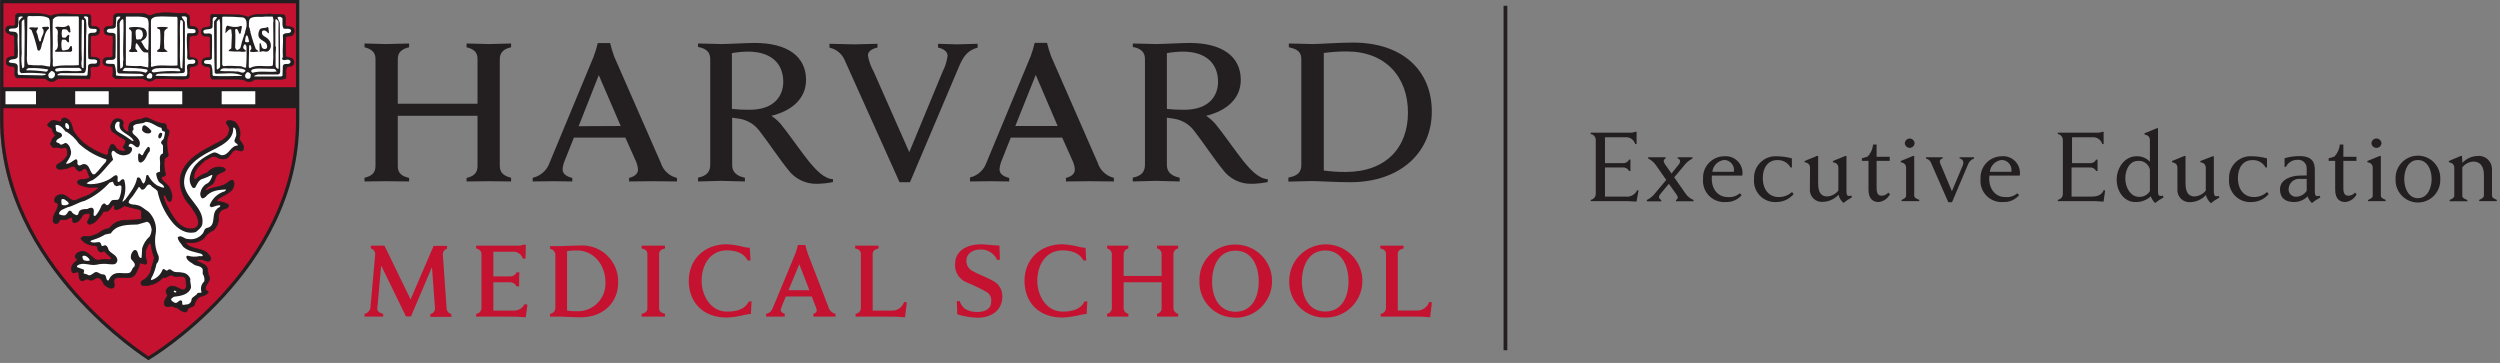 <?xml version="1.0" encoding="UTF-8"?>
<svg width="496px" height="72px" viewBox="0 0 496 72" version="1.1" xmlns="http://www.w3.org/2000/svg" xmlns:xlink="http://www.w3.org/1999/xlink">
    <rect x="0" y="0" width="496" height="72" fill="#808080" stroke="none"/>
    <title>logo_harvard</title>
    <g id="assets" stroke="none" stroke-width="1" fill="none" fill-rule="evenodd">
        <g id="logo_harvard">
            <line x1="298.68" y1="69.48" x2="298.68" y2="1.15" id="Path" stroke="#231F20" stroke-width="0.75"></line>
            <path d="M167.65,12.08 C167.131,10.741 165.974,9.753 164.57,9.45 L164.57,8.69 C165.57,8.69 168.76,8.8 169.5,8.8 C170.24,8.8 173.1,8.69 174.09,8.69 L174.09,9.44 C173.2,9.61 172.19,10.1 172.19,11 C172.386,12.12 172.771,13.199 173.33,14.19 L180.4,30.19 L187.06,14.11 C187.541,13.167 187.859,12.149 188,11.1 C188,10.24 187.21,9.66 186.11,9.44 L186.11,8.69 C186.99,8.69 189.11,8.8 189.82,8.8 C190.53,8.8 192.99,8.69 193.96,8.69 L193.96,9.45 C192.3,9.9 191.28,10.82 190.36,12.99 L180.54,36.15 L178.47,36.15 L167.65,12.08 Z" id="Path" fill="#231F20" fill-rule="nonzero"></path>
            <path d="M72.32,35.26 C73.6,34.97 74.5,34.39 74.5,32.94 L74.5,11.71 C74.5,10.32 73.66,9.71 72.32,9.38 L72.32,8.63 C72.99,8.63 75.89,8.74 76.59,8.74 C77.29,8.74 80.49,8.63 81.16,8.63 L81.16,9.38 C79.88,9.68 78.92,10.25 78.92,11.71 L78.92,20.58 L94.74,20.58 L94.74,11.71 C94.74,10.25 93.9,9.71 92.57,9.38 L92.57,8.63 C93.23,8.63 96.25,8.74 97.07,8.74 C97.89,8.74 100.73,8.63 101.4,8.63 L101.4,9.38 C100.12,9.68 99.16,10.25 99.16,11.71 L99.16,32.94 C99.16,34.33 100.05,34.94 101.4,35.26 L101.4,36 L97.07,35.95 L92.57,36 L92.57,35.3 C93.84,35.01 94.74,34.43 94.74,32.98 L94.74,22.98 L78.92,22.98 L78.92,32.98 C78.92,34.43 79.82,34.98 81.16,35.3 L81.16,36 L76.59,35.95 L72.32,36 L72.32,35.3 L72.32,35.26 Z M105.74,35.26 C107.285,34.894 108.534,33.761 109.05,32.26 L117.79,11.21 C118.111,10.34 118.382,9.452 118.6,8.55 L121.05,8.55 C121.263,9.452 121.53,10.34 121.85,11.21 L131.1,32.3 C131.562,33.799 132.784,34.94 134.31,35.3 L134.31,36 C133.31,36 130.2,35.95 129.49,35.95 C128.78,35.95 125.81,36 124.81,36 L124.81,35.3 C126.15,34.97 126.58,34.3 126.58,33.63 C126.531,32.983 126.358,32.352 126.07,31.77 L124.07,27.3 L113.86,27.3 L112.07,31.8 C111.826,32.352 111.674,32.939 111.62,33.54 C111.62,34.3 112.02,34.91 113.55,35.31 L113.55,36 C112.64,36 110.26,35.95 109.69,35.95 L105.69,36 L105.69,35.3 L105.74,35.26 Z M123.15,25 L118.8,14.91 L114.8,25.04 L123.15,25 Z M105.74,35.26 C107.285,34.894 108.534,33.761 109.05,32.26 L117.79,11.21 C118.111,10.34 118.382,9.452 118.6,8.55 L121.05,8.55 C121.263,9.452 121.53,10.34 121.85,11.21 L131.1,32.3 C131.562,33.799 132.784,34.94 134.31,35.3 L134.31,36 C133.31,36 130.2,35.95 129.49,35.95 C128.78,35.95 125.81,36 124.81,36 L124.81,35.3 C126.15,34.97 126.58,34.3 126.58,33.63 C126.531,32.983 126.358,32.352 126.07,31.77 L124.07,27.3 L113.86,27.3 L112.07,31.8 C111.826,32.352 111.674,32.939 111.62,33.54 C111.62,34.3 112.02,34.91 113.55,35.31 L113.55,36 C112.64,36 110.26,35.95 109.69,35.95 L105.69,36 L105.69,35.3 L105.74,35.26 Z M123.15,25 L118.8,14.91 L114.8,25.04 L123.15,25 Z M192.43,35.22 C193.974,34.856 195.221,33.722 195.73,32.22 L204.48,11.17 C204.8,10.3 205.067,9.412 205.28,8.51 L207.73,8.51 C207.948,9.412 208.219,10.3 208.54,11.17 L217.78,32.28 C218.246,33.776 219.466,34.917 220.99,35.28 L220.99,36 C219.99,36 216.88,35.95 216.17,35.95 C215.46,35.95 212.49,36 211.49,36 L211.49,35.3 C212.83,34.97 213.25,34.3 213.25,33.63 C213.201,32.983 213.028,32.352 212.74,31.77 L210.74,27.3 L200.54,27.3 L198.75,31.8 C198.514,32.354 198.365,32.941 198.31,33.54 C198.31,34.3 198.7,34.91 200.23,35.31 L200.23,36 C199.32,36 197.01,35.95 196.45,35.95 L192.45,36 L192.45,35.3 L192.43,35.22 Z M209.84,25 L205.49,14.87 L201.44,25 L209.84,25 Z M255.64,35.22 C257.28,34.93 258.18,34.28 258.18,32.78 L258.18,11.71 C258.18,10.25 257.29,9.71 255.71,9.38 L255.71,8.63 C256.62,8.63 259.63,8.74 260.44,8.74 C261.78,8.74 265.56,8.45 268.44,8.45 C278.17,8.45 284.07,13.88 284.07,22.15 C284.07,30.15 277.93,36.15 267.89,36.15 C265,36.15 261.49,35.92 260.15,35.92 C259.34,35.92 256.53,36.03 255.62,36.03 L255.62,35.27 L255.64,35.22 Z M262.64,33.83 C264.055,34.027 265.482,34.124 266.91,34.12 C275.08,34.12 279.34,29.2 279.34,22.34 C279.34,15.22 274.85,10.21 267.21,10.21 C265.682,10.203 264.154,10.303 262.64,10.51 L262.64,33.87 L262.64,33.83 Z" id="Shape" fill="#231F20" fill-rule="nonzero"></path>
            <path d="M145.26,32.74 C145.26,34.15 146.15,34.91 147.79,35.26 L147.79,36 C146.88,36 143.9,35.88 143.05,35.88 C142.2,35.88 139.4,36 138.49,36 L138.49,35.24 C140.01,34.95 140.91,34.24 140.91,32.72 L140.91,11.72 C140.91,10.43 140.21,9.61 138.49,9.32 L138.49,8.63 C139.41,8.63 142.29,8.74 143.11,8.74 C144.44,8.74 148.24,8.52 149.73,8.52 C156.27,8.52 159.92,11.23 159.92,15.85 C159.92,19.5 157.2,21.96 153.03,22.98 C153.74,23.435 154.377,23.994 154.92,24.64 C156.08,26 159.27,30.56 160.56,32.12 C161.85,33.68 163.5,35.47 165.26,35.55 L165.26,36.12 C164.197,36.341 163.115,36.458 162.03,36.47 C159.763,36.51 157.621,35.433 156.3,33.59 C154.81,31.79 152.22,27.93 150.72,26.03 C149.722,24.656 148.204,23.752 146.52,23.53 C146.11,23.46 145.72,23.4 145.26,23.35 L145.26,32.74 L145.26,32.74 Z M145.26,21.61 C146.392,21.732 147.531,21.789 148.67,21.78 C153.8,21.78 155.4,18.84 155.4,16.24 C155.4,12.54 152.94,10.24 148.4,10.24 C147.33,10.251 146.263,10.351 145.21,10.54 L145.21,21.61 L145.26,21.61 Z" id="Shape" fill="#231F20" fill-rule="nonzero"></path>
            <path d="M231.51,32.74 C231.51,34.15 232.41,34.91 234.05,35.26 L234.05,36 C233.13,36 230.16,35.88 229.31,35.88 C228.46,35.88 225.65,36 224.74,36 L224.74,35.24 C226.27,34.95 227.16,34.24 227.16,32.72 L227.16,11.72 C227.16,10.43 226.46,9.61 224.75,9.32 L224.75,8.63 C225.66,8.63 228.54,8.74 229.36,8.74 C230.7,8.74 234.49,8.52 235.99,8.52 C242.53,8.52 246.17,11.23 246.17,15.85 C246.17,19.5 243.45,21.96 239.29,22.98 C240,23.435 240.637,23.994 241.18,24.64 C242.34,26 245.53,30.56 246.81,32.12 C248.09,33.68 249.75,35.47 251.52,35.55 L251.52,36.12 C250.457,36.34 249.375,36.457 248.29,36.47 C246.023,36.51 243.881,35.433 242.56,33.59 C241.07,31.79 238.47,27.93 236.98,26.03 C235.981,24.658 234.463,23.754 232.78,23.53 C232.36,23.46 231.98,23.4 231.51,23.35 L231.51,32.74 L231.51,32.74 Z M231.51,21.61 C232.646,21.732 233.788,21.788 234.93,21.78 C240.05,21.78 241.66,18.84 241.66,16.24 C241.66,12.54 239.2,10.24 234.71,10.24 C233.637,10.251 232.567,10.351 231.51,10.54 L231.51,21.61 L231.51,21.61 Z" id="Shape" fill="#231F20" fill-rule="nonzero"></path>
            <path d="M72.32,62.82 C72.72,62.82 73.77,62.82 74.1,62.82 L76.02,62.82 L76.02,62.27 C75.1,62.07 74.82,61.57 74.86,61.2 L75.62,52.67 L80.54,62.77 L81.54,62.77 L85.7,53 L86.31,61.24 C86.282,61.771 85.893,62.214 85.37,62.31 L85.37,62.86 L87.43,62.86 L89.55,62.86 L89.55,62.31 C89.031,62.193 88.65,61.75 88.61,61.22 L87.87,50.72 C87.755,50.113 88.111,49.517 88.7,49.33 L88.7,48.78 C88.15,48.78 87.7,48.78 87.3,48.78 C86.9,48.78 86.53,48.78 86.03,48.78 L81.46,59.4 L76.28,48.74 C75.8,48.74 75.28,48.74 74.97,48.74 C74.66,48.74 74.12,48.74 73.57,48.74 L73.57,49.29 C74.17,49.452 74.541,50.051 74.42,50.66 L73.48,61.15 C73.34,61.715 72.889,62.149 72.32,62.27 L72.32,62.82 L72.32,62.82 Z M94.49,62.82 C94.99,62.82 96.32,62.82 96.7,62.82 L100.85,62.82 C102.002,62.797 103.153,62.84 104.3,62.95 L104.65,60.46 L104.08,60.33 C103.632,61.223 102.672,61.739 101.68,61.62 L97.88,61.62 L97.88,56 L101.26,56 C101.786,56.013 102.257,56.329 102.47,56.81 L103,56.81 C103,56.37 103,55.65 103,55.41 C103,55.17 103,54.47 103.05,54.03 L102.48,54.03 C102.282,54.524 101.802,54.845 101.27,54.84 L97.88,54.84 L97.88,49.94 L101.72,49.94 C102.624,49.864 103.459,50.431 103.72,51.3 L104.26,51.3 L104.33,48.56 L103.78,48.56 C103.528,48.684 103.25,48.745 102.97,48.74 L94.47,48.74 L94.47,49.29 C95.21,49.46 95.52,49.94 95.52,50.36 L95.52,61.11 C95.509,61.705 95.061,62.2 94.47,62.27 L94.47,62.82 L94.49,62.82 Z M109.13,62.82 C109.64,62.82 110.97,62.82 111.34,62.82 C111.98,62.82 113.88,62.95 115.25,62.95 C119.63,62.95 122.64,60.09 122.64,56.07 C122.711,54.091 121.955,52.172 120.552,50.773 C119.15,49.375 117.229,48.624 115.25,48.7 C113.88,48.7 111.98,48.83 111.34,48.83 L109.13,48.83 L109.13,49.38 C109.698,49.441 110.14,49.9 110.18,50.47 L110.18,61.11 C110.174,61.706 109.723,62.204 109.13,62.27 L109.13,62.82 L109.13,62.82 Z M112.52,49.82 C113.182,49.725 113.851,49.682 114.52,49.69 C117.8,49.69 120.12,52.6 120.12,55.94 C120.212,57.49 119.643,59.006 118.555,60.113 C117.467,61.22 115.961,61.815 114.41,61.75 C113.774,61.758 113.139,61.715 112.51,61.62 L112.51,49.81 L112.52,49.82 Z M127.3,62.82 L129.66,62.82 L131.93,62.82 L131.93,62.27 C131.1,62.05 130.77,61.72 130.77,61.18 L130.77,50.38 C130.77,49.83 131.1,49.5 131.93,49.29 L131.93,48.74 L129.66,48.74 L127.3,48.74 L127.3,49.29 C128.13,49.46 128.44,49.83 128.44,50.38 L128.44,61.18 C128.44,61.72 128.13,62.09 127.3,62.27 L127.3,62.82 L127.3,62.82 Z M148.57,59.82 C147.72,61.48 145.99,61.82 144.2,61.82 C140.92,61.82 139.2,58.52 139.2,55.75 C139.2,52.36 141.03,49.67 144.2,49.67 C145.9,49.67 147.56,50.15 148.35,51.67 L148.9,51.67 L148.76,49.16 C148.379,49.153 148,49.102 147.63,49.01 C146.509,48.707 145.359,48.523 144.2,48.46 C139.56,48.46 136.65,51.65 136.65,55.72 C136.65,59.79 139.28,63 144.2,63 C145.433,62.947 146.656,62.762 147.85,62.45 C148.22,62.359 148.599,62.305 148.98,62.29 L149.11,59.78 L148.57,59.82 Z M152,62.82 C152.57,62.82 153.66,62.82 153.94,62.82 C154.22,62.82 155.21,62.82 155.69,62.82 L155.69,62.27 C155.06,62.05 154.84,61.74 154.88,61.46 C154.948,61.209 155.032,60.961 155.13,60.72 L155.91,58.82 L161.05,58.82 L161.79,60.72 C161.89,60.96 161.97,61.207 162.03,61.46 C162.08,61.74 162.03,62.05 161.38,62.27 L161.38,62.82 C161.92,62.82 163.28,62.82 163.61,62.82 C163.94,62.82 165.22,62.82 165.77,62.82 L165.77,62.27 C165.053,62.107 164.493,61.547 164.33,60.83 L160.26,50.29 C160.09,49.83 159.78,48.61 159.78,48.61 L158.3,48.61 C158.169,49.179 158.005,49.74 157.81,50.29 L153.44,60.83 C153.14,61.57 152.87,62.05 152,62.27 L152,62.82 L152,62.82 Z M156.44,57.57 L158.58,52.43 L160.58,57.57 L156.44,57.57 Z M169.75,62.82 C170.25,62.82 171.58,62.82 171.96,62.82 L176.11,62.82 C177.262,62.797 178.413,62.84 179.56,62.95 L179.91,60.02 L179.37,59.89 C179.045,60.95 178.048,61.66 176.94,61.62 L173.14,61.62 L173.14,50.38 C173.14,49.83 173.47,49.5 174.3,49.29 L174.3,48.74 L171.98,48.74 L169.66,48.74 L169.66,49.29 C170.49,49.46 170.8,49.83 170.8,50.38 L170.8,61.11 C170.789,61.705 170.341,62.2 169.75,62.27 L169.75,62.82 L169.75,62.82 Z M189.92,62.36 C191.218,62.76 192.563,62.988 193.92,63.04 C196.78,63.04 198.86,61.5 198.86,58.84 C198.914,57.613 198.282,56.457 197.22,55.84 C195.95,55.07 194.22,54.5 192.98,53.78 C192.183,53.391 191.692,52.566 191.73,51.68 C191.73,50.44 192.85,49.5 194.46,49.5 C195.898,49.425 197.235,50.238 197.83,51.55 L198.38,51.55 L198.29,48.71 C196.98,48.71 195.73,48.47 194.64,48.47 C191.91,48.47 189.48,49.67 189.48,52.47 C189.415,54.005 190.319,55.416 191.74,56 C193.156,56.583 194.535,57.251 195.87,58 C196.424,58.416 196.723,59.09 196.66,59.78 C196.66,61.31 195.48,61.9 193.84,61.9 C193.022,61.907 192.217,61.704 191.5,61.31 C190.987,60.911 190.604,60.368 190.4,59.75 L189.84,59.75 L189.92,62.38 L189.92,62.36 Z M215.17,59.82 C214.32,61.48 212.59,61.82 210.8,61.82 C207.52,61.82 205.8,58.52 205.8,55.75 C205.8,52.36 207.64,49.67 210.8,49.67 C212.51,49.67 214.17,50.15 214.95,51.67 L215.5,51.67 L215.37,49.16 C214.986,49.153 214.603,49.102 214.23,49.01 C213.109,48.706 211.96,48.522 210.8,48.46 C206.17,48.46 203.26,51.65 203.26,55.72 C203.26,59.79 205.88,63 210.8,63 C212.033,62.948 213.257,62.764 214.45,62.45 C214.824,62.358 215.206,62.305 215.59,62.29 L215.72,59.78 L215.17,59.82 Z M219.65,62.82 L221.71,62.82 L223.87,62.82 L223.87,62.27 C223.348,62.159 222.963,61.713 222.93,61.18 L222.93,56 L230.47,56 L230.47,61.18 C230.454,61.71 230.078,62.16 229.56,62.27 L229.56,62.82 L231.7,62.82 L233.75,62.82 L233.75,62.27 C233.235,62.147 232.856,61.708 232.81,61.18 L232.81,50.38 C232.846,49.848 233.229,49.404 233.75,49.29 L233.75,48.74 L231.7,48.74 L229.56,48.74 L229.56,49.29 C230.08,49.397 230.458,49.849 230.47,50.38 L230.47,54.75 L222.93,54.75 L222.93,50.38 C222.966,49.848 223.349,49.404 223.87,49.29 L223.87,48.74 L221.71,48.74 L219.65,48.74 L219.65,49.29 C220.171,49.404 220.554,49.848 220.59,50.38 L220.59,61.18 C220.55,61.71 220.169,62.153 219.65,62.27 L219.65,62.82 L219.65,62.82 Z M245.12,63.04 C249.13,63.04 252.38,59.79 252.38,55.78 C252.38,51.77 249.13,48.52 245.12,48.52 C243.184,48.477 241.317,49.237 239.963,50.62 C238.608,52.003 237.887,53.886 237.97,55.82 C237.92,57.734 238.657,59.584 240.008,60.941 C241.358,62.298 243.206,63.042 245.12,63 L245.12,63.04 Z M245.12,61.85 C241.86,61.85 240.48,58.97 240.48,55.85 C240.48,52.73 241.86,49.73 245.12,49.73 C248.38,49.73 249.73,52.73 249.73,55.85 C249.73,58.97 248.38,61.85 245.12,61.85 Z M262.93,63 C265.88,63.045 268.563,61.3 269.719,58.586 C270.875,55.872 270.274,52.728 268.198,50.632 C266.123,48.536 262.985,47.905 260.26,49.034 C257.535,50.164 255.764,52.83 255.78,55.78 C255.719,57.701 256.451,59.562 257.803,60.927 C259.155,62.293 261.009,63.042 262.93,63 Z M262.93,61.81 C259.68,61.81 258.3,58.93 258.3,55.81 C258.3,52.69 259.68,49.69 262.93,49.69 C266.18,49.69 267.55,52.69 267.55,55.81 C267.55,58.93 266.19,61.81 262.93,61.81 Z M273.93,62.81 C274.43,62.81 275.76,62.81 276.14,62.81 L280.29,62.81 C281.442,62.787 282.593,62.83 283.74,62.94 L284.09,60.01 L283.55,59.88 C283.225,60.94 282.228,61.65 281.12,61.61 L277.32,61.61 L277.32,50.38 C277.32,49.83 277.64,49.5 278.47,49.29 L278.47,48.74 L276.16,48.74 L273.84,48.74 L273.84,49.29 C274.67,49.46 274.98,49.83 274.98,50.38 L274.98,61.11 C274.969,61.705 274.521,62.2 273.93,62.27 L273.93,62.82 L273.93,62.81 Z" id="Shape" fill="#C41230" fill-rule="nonzero"></path>
            <path d="M29.48,0.25 L0.06,0.25 L0,23.79 C0,52.63 28.92,71 29.22,71.19 L29.31,71.25 C29.404,71.224 29.492,71.179 29.57,71.12 C34.48,67.91 59,50.52 59,23.94 L59,0.31 C59,0.25 29.48,0.25 29.48,0.25 Z M58.84,21.1 L0.59,21.1 L0.59,17.71 L58.84,17.71 L58.84,21.1 Z" id="Shape" fill="#C41230" fill-rule="nonzero"></path>
            <path d="M12.64,23.83 C12.64,23.83 12.56,24.19 12.56,24.19 C12.556,24.293 12.507,24.39 12.427,24.455 C12.346,24.52 12.242,24.547 12.14,24.53 L11.31,24.39 C11.021,24.275 10.703,24.25 10.4,24.32 C10.227,24.441 10.07,24.582 9.93,24.74 L10.07,24.8 C10.421,24.889 10.696,25.16 10.79,25.51 C10.833,25.848 10.975,26.165 11.2,26.42 L11.35,26.63 C11.407,26.702 11.442,26.789 11.45,26.88 C11.448,26.956 11.416,27.028 11.36,27.08 L10.97,27.53 L10.75,27.77 C10.75,27.77 10.57,28.23 10.46,28.49 C10.55,28.65 10.65,28.8 10.75,28.82 C11.058,28.739 11.382,28.739 11.69,28.82 L12.24,28.88 L12.34,28.88 L12.56,28.88 C12.85,28.804 13.159,28.855 13.41,29.02 L13.68,29.59 C13.733,29.745 13.763,29.906 13.77,30.07 C13.765,30.268 13.741,30.466 13.7,30.66 L13.7,30.98 C13.688,31.052 13.661,31.12 13.62,31.18 C13.107,31.94 12.399,32.547 11.57,32.94 L11.63,32.94 C11.62,32.969 11.62,33.001 11.63,33.03 C11.843,33.087 12.067,33.087 12.28,33.03 L12.51,33.03 C12.875,32.996 13.233,32.905 13.57,32.76 L14.69,32.45 C14.873,32.409 15.058,32.512 15.12,32.69 C15.261,33.033 15.501,33.325 15.81,33.53 C15.81,33.53 15.81,33.53 16.02,33.34 C16.306,33.028 16.749,32.915 17.15,33.05 C17.19,33.067 17.227,33.091 17.26,33.12 C17.564,33.375 17.769,33.729 17.84,34.12 C17.881,34.336 17.973,34.538 18.11,34.71 C18.179,34.772 18.221,34.858 18.23,34.95 C18.235,34.99 18.235,35.03 18.23,35.07 C18.215,35.364 18.02,35.619 17.74,35.71 L17.67,35.71 C17.636,35.734 17.599,35.754 17.56,35.77 L16.63,35.92 C16.358,35.929 16.089,35.99 15.84,36.1 C15.84,36.1 15.89,36.18 15.96,36.21 C16.454,36.43 16.981,36.569 17.52,36.62 L17.83,36.67 L18.55,36.67 L19.72,36.67 C19.883,36.695 20.002,36.836 20,37 C20.055,37.141 20.032,37.3 19.94,37.42 L19.75,37.73 L19.62,37.86 L17.74,39.12 C17.66,39.12 16.63,39.53 16.63,39.53 L15.17,40.11 L15.07,40.11 C14.375,40.253 13.655,40.018 13.18,39.49 C12.933,39.219 12.595,39.048 12.23,39.01 C11.924,38.999 11.628,39.115 11.41,39.33 C11.321,39.44 11.279,39.579 11.29,39.72 C11.29,39.77 11.29,39.82 11.29,39.87 L11.38,39.87 C11.72,39.944 11.964,40.242 11.97,40.59 C11.911,41.185 11.72,41.759 11.41,42.27 C11.159,42.668 10.995,43.114 10.93,43.58 C10.925,43.61 10.925,43.64 10.93,43.67 C10.93,43.77 10.93,43.85 11.01,43.87 L11.01,43.87 C11.055,43.89 11.105,43.89 11.15,43.87 L11.27,43.69 C11.398,43.387 11.668,43.166 11.99,43.1 L12.12,43.1 C12.88,43.19 13.29,43.1 13.56,42.82 C13.627,42.749 13.714,42.7 13.81,42.68 C14.045,42.652 14.281,42.725 14.46,42.88 C14.646,43.029 14.759,43.252 14.77,43.49 L14.77,43.69 C15.22,43.61 15.54,43.19 15.92,42.56 L16.07,42.31 C16.137,42.208 16.241,42.137 16.36,42.11 L16.66,42.02 C17.073,41.816 17.557,41.816 17.97,42.02 C18.063,42.085 18.131,42.18 18.16,42.29 C18.17,42.4 18.17,42.51 18.16,42.62 C18.136,42.973 18.03,43.315 17.85,43.62 C17.85,43.62 17.78,43.81 17.71,43.97 C18.45,43.695 19.074,43.177 19.48,42.5 L19.8,42.09 C19.928,41.696 20.286,41.421 20.7,41.4 C20.743,41.389 20.787,41.389 20.83,41.4 C21.08,41.47 21.19,41.4 21.54,40.9 L22.1,40.27 C22.19,40.18 22.23,40.19 22.35,40.19 L22.59,40.19 C22.7,40.19 22.8,40.19 22.88,40.25 C22.958,40.309 23.003,40.402 23,40.5 L23,41.07 L23.57,40.86 L24.37,40.37 C24.478,40.314 24.601,40.296 24.72,40.32 L27.65,41.08 C28.087,41.212 28.38,41.624 28.36,42.08 C28.366,42.197 28.366,42.313 28.36,42.43 C28.352,42.52 28.352,42.61 28.36,42.7 C28.356,42.761 28.374,42.821 28.41,42.87 C28.491,42.949 28.538,43.057 28.54,43.17 C28.555,43.226 28.555,43.284 28.54,43.34 C28.42,43.62 28.12,43.95 27.34,43.95 L25.86,44.03 C24.719,43.887 23.566,44.188 22.64,44.87 L21.85,45.67 C21.771,45.744 21.668,45.786 21.56,45.79 C21.02,45.846 20.507,46.054 20.08,46.39 C19.633,46.72 19.122,46.955 18.58,47.08 C18.175,47.27 17.725,47.346 17.28,47.3 C17.045,47.264 16.805,47.284 16.58,47.36 C17.067,47.804 17.671,48.099 18.32,48.21 L18.68,48.27 C19.083,48.237 19.47,48.435 19.68,48.78 C19.689,48.83 19.689,48.88 19.68,48.93 C19.68,49.32 19.79,49.48 19.95,49.54 L20.01,49.54 C20.286,49.314 20.684,49.314 20.96,49.54 C21.02,49.61 21.65,50.22 21.65,50.22 L22.42,51.02 C22.55,51.15 22.53,51.29 22.42,51.46 C22.125,51.943 21.541,52.165 21,52 L20.67,52 C20.67,52 20.23,52 20.23,52 C19.508,52.262 18.699,52.087 18.15,51.55 L18.22,51.62 L17.64,51.14 C17.268,50.703 16.748,50.419 16.18,50.34 C15.58,50.51 15.31,50.7 15.25,51.01 L15.25,51.01 L15.39,51.17 L15.65,51.45 C15.708,51.516 15.74,51.602 15.74,51.69 L15.74,51.76 C15.713,51.879 15.637,51.981 15.53,52.04 C14.998,52.336 14.63,52.859 14.53,53.46 C14.52,53.536 14.52,53.614 14.53,53.69 C14.53,53.69 14.53,53.74 14.53,53.78 L14.72,53.72 C15.014,53.564 15.366,53.564 15.66,53.72 C15.824,53.725 15.964,53.84 16,54 L16,54.45 C16,54.95 16.08,55.18 16.24,55.3 L16.48,55.2 C16.908,54.894 17.482,54.894 17.91,55.2 C18.01,55.2 18.17,55.2 18.51,54.98 L19.06,54.72 C19.102,54.706 19.148,54.706 19.19,54.72 C20.19,54.72 20.64,55.62 20.92,56.21 L20.92,56.21 L20.92,56.21 C21.38,56.56 21.77,56.81 22.1,56.72 C22.107,56.674 22.107,56.626 22.1,56.58 C22.108,56.463 22.108,56.347 22.1,56.23 C22.066,56.076 22.05,55.918 22.05,55.76 C22.022,55.32 22.287,54.914 22.7,54.76 C22.77,54.76 23.7,54.67 23.7,54.67 L24.3,54.67 L24.43,54.67 C25.33,54.76 26.04,54.77 26.35,54.14 C26.35,54.14 26.99,53.05 27.1,52.87 L27.23,52.14 C27.259,51.982 27.375,51.853 27.53,51.81 C27.837,51.748 28.156,51.787 28.44,51.92 L28.67,51.99 C28.51,51.495 28.423,50.98 28.41,50.46 C28.407,50.192 28.424,49.925 28.46,49.66 C28.61,49.008 28.931,48.407 29.39,47.92 C29.509,47.797 29.693,47.761 29.85,47.83 L30.05,47.9 C30.178,47.953 30.271,48.065 30.3,48.2 L30.49,49.2 C30.581,49.794 30.753,50.373 31,50.92 C31.05,51.01 31.07,51.04 31,51.14 L30.65,52.57 L30.35,53.7 C30.07,54.756 29.338,55.634 28.35,56.1 C28.35,56.1 28.3,56.19 28.35,56.23 C28.476,56.247 28.604,56.247 28.73,56.23 L29.13,56.23 C30.228,56.096 31.245,55.579 32,54.77 C32.107,54.649 32.276,54.602 32.43,54.65 C32.64,54.71 32.81,54.65 33.1,54.46 C33.524,54.133 34.102,54.09 34.57,54.35 C34.878,54.509 35.233,54.552 35.57,54.47 C36.15,54.47 37.12,54.34 37.38,55.47 C37.385,55.53 37.385,55.59 37.38,55.65 L37.38,56.17 C37.44,56.7 37.57,57.7 36.51,57.98 C36.42,57.98 36.41,57.98 36.33,57.98 L35.24,57.57 C34.39,57.16 34,57.04 33.57,57.57 C33.47,57.68 33.34,57.83 33.4,57.94 C33.46,58.05 33.92,58.84 33.4,59.31 C33.438,59.281 33.469,59.243 33.49,59.2 L33.43,59.3 C33.16,59.76 32.97,60.12 33.1,60.43 C33.1,60.43 33.1,60.53 33.53,60.43 C33.959,60.313 34.416,60.363 34.81,60.57 L35.34,60.73 C35.419,60.754 35.496,60.784 35.57,60.82 L35.74,60.95 C36.035,61.226 36.397,61.419 36.79,61.51 C36.788,61.483 36.788,61.457 36.79,61.43 L37.03,60.96 C37.08,60.96 37.75,60.58 37.75,60.58 C38.19,60.42 38.23,60.37 38.23,60.2 C38.4,59.455 38.876,58.817 39.54,58.44 C39.62,58.399 39.71,58.378 39.8,58.38 C40.132,58.322 40.449,58.196 40.73,58.01 L40.73,58.01 L40.56,57.82 C40.492,57.751 40.438,57.669 40.4,57.58 C40.39,57.48 40.39,57.38 40.4,57.28 C40.416,56.821 40.565,56.376 40.83,56 C41.009,55.782 41.127,55.519 41.17,55.24 C41.161,55.101 41.109,54.968 41.02,54.86 C40.985,54.826 40.963,54.779 40.96,54.73 L40.83,54.03 C40.851,53.631 40.702,53.243 40.42,52.96 L39.66,52.56 L38.83,52.17 C38.696,52.103 38.62,51.958 38.64,51.81 C38.64,51.43 38.87,51.21 39.34,51.16 L39.45,51.16 C39.902,51.056 40.375,51.113 40.79,51.32 C41.15,51.45 41.28,51.46 41.37,51.4 C41.249,51.052 41.035,50.744 40.75,50.51 C40.236,50.194 39.665,49.98 39.07,49.88 C38.065,49.768 37.141,49.274 36.49,48.5 C36.436,48.432 36.408,48.347 36.41,48.26 C36.409,48.145 36.452,48.034 36.53,47.95 L36.65,47.84 C36.752,47.737 36.898,47.692 37.04,47.72 C38.138,47.988 39.299,47.721 40.17,47 C40.639,46.266 41.319,45.691 42.12,45.35 C42.746,44.703 43.034,43.8 42.9,42.91 C42.943,42.373 43.177,41.869 43.56,41.49 C43.56,41.49 44.4,41.08 44.4,41.08 C44.556,41.055 44.703,40.993 44.83,40.9 C44.343,40.614 43.785,40.472 43.22,40.49 C43.139,40.515 43.051,40.515 42.97,40.49 C42.783,40.4 42.652,40.225 42.62,40.02 C42.616,39.994 42.616,39.966 42.62,39.94 C42.648,39.692 42.774,39.465 42.97,39.31 L43.03,39.24 L43.14,39.14 L44.07,38.61 C45.27,37.9 46,37.42 46,36.43 L46,36.43 L46,36.33 C45.841,36.395 45.693,36.482 45.56,36.59 L44.92,37.02 C44.311,37.304 43.665,37.5 43,37.6 C42.381,37.69 41.782,37.886 41.23,38.18 C41.163,38.218 41.087,38.239 41.01,38.24 C40.777,38.247 40.564,38.113 40.47,37.9 C40.438,37.82 40.421,37.736 40.42,37.65 C40.422,37.456 40.497,37.271 40.63,37.13 C40.849,36.864 41.126,36.652 41.44,36.51 C41.78,36.31 42,36.18 42.11,35.92 L42.23,35.59 C42.335,34.986 42.701,34.459 43.23,34.15 L43.82,33.85 C43.905,33.809 43.986,33.759 44.06,33.7 C44.06,33.7 44.06,33.7 43.97,33.65 C43.012,33.515 42.055,33.895 41.45,34.65 L41.32,34.75 L40.93,34.91 C40.264,35.114 39.647,35.454 39.12,35.91 C39.086,35.947 39.045,35.977 39,36 C38.797,36.066 38.575,36.033 38.4,35.91 C38.229,35.783 38.129,35.583 38.13,35.37 C37.97,33.78 39.23,32.63 40.25,31.7 L40.49,31.48 C40.55,31.441 40.614,31.407 40.68,31.38 L41.3,31.06 C41.806,30.613 42.516,30.478 43.15,30.71 C43.598,31.048 44.168,31.183 44.72,31.08 C45.052,30.913 45.326,30.652 45.51,30.33 C45.756,29.96 46.072,29.64 46.44,29.39 C46.792,29.261 47.178,29.261 47.53,29.39 C47.661,29.443 47.799,29.473 47.94,29.48 L47.99,29.39 C47.994,29.347 47.994,29.303 47.99,29.26 C47.99,28.98 47.79,28.71 47.49,28.32 L47.12,27.82 C47.072,27.761 47.047,27.686 47.05,27.61 C47.037,27.554 47.037,27.496 47.05,27.44 C47.166,27.14 47.224,26.821 47.22,26.5 C47.218,25.736 46.89,25.009 46.32,24.5 C46.033,24.338 45.71,24.252 45.38,24.25 L45.51,24.46 L45.88,25.26 C45.885,25.357 45.885,25.453 45.88,25.55 C45.88,27.31 44.36,28.07 43.13,28.68 L42.06,29.26 C39.57,30.51 36.29,32.52 36.06,35.8 C36.114,37.542 36.829,39.197 38.06,40.43 C38.083,40.458 38.104,40.488 38.12,40.52 L38.58,41.24 C39.262,42.01 39.682,42.976 39.78,44 C39.776,44.26 39.739,44.519 39.67,44.77 C39.269,45.48 38.478,45.875 37.67,45.77 C35.22,45.61 33.89,43.14 32.91,41.34 L32.77,41 L32.57,40.56 C32.272,39.978 32.079,39.349 32,38.7 C31.992,38.573 32.04,38.449 32.13,38.36 C32.362,38.12 32.738,38.094 33,38.3 C33.05,38.3 33.49,39.04 33.49,39.04 C33.52,39.133 33.564,39.22 33.62,39.3 C33.67,39.181 33.707,39.057 33.73,38.93 C33.691,38.459 33.569,37.999 33.37,37.57 L33.32,37.43 C33.126,37.167 32.897,36.932 32.64,36.73 C32.231,36.415 31.891,36.021 31.64,35.57 C31.634,35.52 31.634,35.47 31.64,35.42 L31.64,35.36 C31.647,34.959 31.951,34.625 32.35,34.58 L32.48,34.58 C32.287,33.931 32.189,33.257 32.19,32.58 C32.19,32.246 32.21,31.912 32.25,31.58 L32.25,31.58 C32.25,31.58 32.25,31.58 32.25,31.58 L32.25,31.58 L32.8,30.99 C32.98,30.88 32.99,30.86 32.99,30.82 C32.814,30.124 32.73,29.408 32.74,28.69 C32.74,28.4 32.74,28.12 32.74,27.84 C32.74,27.78 32.94,27.13 32.94,27.13 C33.042,26.909 33.106,26.672 33.13,26.43 C33.14,26.36 33.14,26.29 33.13,26.22 C32.841,26.024 32.665,25.699 32.66,25.35 L32.66,25.13 L32.66,25.13 C32.699,25.145 32.741,25.145 32.78,25.13 C31.859,25.085 30.96,24.832 30.15,24.39 L29.25,23.99 C28.996,23.961 28.739,24.018 28.52,24.15 L28.04,24.31 L27.54,24.41 C27.073,24.421 26.623,24.587 26.26,24.88 C26.09,25.08 26.09,25.33 26.1,25.77 L26.1,26 C26.111,26.043 26.111,26.087 26.1,26.13 C26.045,26.318 25.91,26.472 25.73,26.55 C25.499,26.621 25.247,26.58 25.05,26.44 L24.99,26.44 C24.255,26.071 23.892,25.227 24.13,24.44 C24.148,24.326 24.097,24.212 24,24.15 C23.714,23.932 23.337,23.876 23,24 C22.76,24.09 22.64,24.34 22.46,24.74 L22.36,24.97 C22.36,24.97 22.36,25.03 22.36,25.06 C22.355,25.315 22.417,25.567 22.54,25.79 C22.947,26.15 23.401,26.453 23.89,26.69 L25.13,27.49 C25.206,27.531 25.258,27.605 25.27,27.69 C25.314,27.815 25.335,27.947 25.33,28.08 C25.307,28.485 25.153,28.871 24.89,29.18 L24.89,29.18 C25.131,29.316 25.289,29.564 25.31,29.84 C25.314,29.893 25.314,29.947 25.31,30 C25.28,30.161 25.159,30.29 25,30.33 C24.301,30.5 23.563,30.337 23,29.89 L22.62,29.4 C22.51,29.2 22.44,29.12 22.37,29.09 C22.293,29.188 22.236,29.3 22.2,29.42 L22.02,29.78 C22.02,29.73 22.02,30.09 22.02,30.09 C22.024,30.461 21.884,30.819 21.63,31.09 C21.539,31.168 21.42,31.208 21.3,31.2 L20.95,31.2 C19.293,30.624 17.743,29.779 16.36,28.7 C15.706,28.147 15.134,27.504 14.66,26.79 L14.28,26.27 C14.251,26.23 14.227,26.186 14.21,26.14 L14.07,25.64 C13.8,24.69 13.57,24.05 12.89,23.84 L12.7,23.84 L12.64,23.83 Z M10.54,28.86 C10.597,28.856 10.653,28.856 10.71,28.86 C10.654,28.852 10.596,28.852 10.54,28.86 Z M24.76,29.37 C24.82,29.28 24.87,29.27 24.87,29.22 L24.87,29.22 L24.76,29.38 L24.76,29.37 Z M32.41,34.63 C32.419,34.659 32.419,34.691 32.41,34.72 C32.41,34.72 32.41,34.62 32.41,34.58 L32.41,34.63 Z M28.72,52.1 C28.712,52.15 28.712,52.2 28.72,52.25 C28.72,52.19 28.72,52.14 28.72,52.08 L28.72,52.08 L28.72,52.1 Z" id="Shape" fill="#FFFFFF" fill-rule="nonzero"></path>
            <path d="M0.35,23.78 C0.35,16.91 0.35,9.27 0.35,0.32 L59.05,0.32 C59.05,0.32 59.05,3.82 59.05,23.93 C59.05,53.65 29.46,71.08 29.46,71.08 C29.46,71.08 0.35,52.77 0.35,23.78 Z" id="Path" stroke="#231F20" stroke-width="0.65"></path>
            <path d="M41.33,58 L41.33,58 L41.33,58 L41.33,58 C41.14,57.85 40.9,57.53 40.77,57.42 C40.54,56.42 42.16,55.7 41.35,54.58 C41.16,53.93 41.35,53.08 40.66,52.58 C40.139,52.284 39.601,52.016 39.05,51.78 C39.05,51.51 39.39,51.58 39.58,51.51 C40.43,51.28 41.2,52.32 41.81,51.51 C41.89,50.93 41.35,50.43 40.97,50.05 C39.7,49.16 37.78,49.51 36.82,48.17 L36.93,48.05 C38.153,48.36 39.45,48.074 40.43,47.28 C40.875,46.547 41.55,45.981 42.35,45.67 C43.107,44.947 43.478,43.909 43.35,42.87 C43.391,42.444 43.583,42.047 43.89,41.75 C44.35,41.33 45.54,41.48 45.31,40.6 C44.671,40.195 43.927,39.986 43.17,40 C42.83,39.81 43.25,39.54 43.37,39.39 C44.6,38.58 46.52,38.08 46.44,36.28 C46.32,36.09 46.36,35.78 46.06,35.74 C45.52,35.82 45.21,36.32 44.71,36.55 C43.56,37.2 42.1,37.09 40.99,37.78 C40.75,37.78 40.83,37.47 40.91,37.39 C41.33,36.82 42.18,36.78 42.48,36.05 C42.78,35.32 42.83,34.7 43.48,34.47 C43.87,34.17 44.48,34.17 44.71,33.71 C44.71,33.44 44.37,33.28 44.13,33.21 C43.008,32.963 41.842,33.378 41.13,34.28 C40.268,34.551 39.472,34.997 38.79,35.59 C38.717,35.612 38.638,35.599 38.577,35.553 C38.516,35.508 38.48,35.436 38.48,35.36 C38.32,33.82 39.71,32.71 40.7,31.78 C41.43,31.59 42.05,30.71 42.89,31.1 C43.438,31.488 44.125,31.626 44.78,31.48 C45.62,31.17 45.78,30.21 46.58,29.75 C47.16,29.56 47.96,30.4 48.31,29.6 C48.5,28.75 47.81,28.25 47.43,27.6 C47.885,26.394 47.547,25.032 46.58,24.18 C46.114,23.93 45.571,23.866 45.06,24 C44.63,24.54 45.44,24.88 45.48,25.42 C45.67,27.61 43.29,28.11 41.87,29.03 C39.18,30.38 35.87,32.45 35.72,35.91 C35.761,37.792 36.532,39.585 37.87,40.91 C38.57,42.1 39.68,43.22 39.26,44.72 C38.99,45.33 38.26,45.41 37.68,45.41 C35.38,45.25 34.11,42.68 33.15,40.91 C32.774,40.242 32.514,39.515 32.38,38.76 C32.5,38.64 32.61,38.69 32.73,38.76 C33.15,39.15 33.11,40.07 33.84,39.95 C34.42,39.15 34,38.19 33.69,37.38 C33.38,36.57 32.38,36.16 32,35.4 C32,34.82 32.8,35.17 32.84,34.59 C32.553,33.617 32.474,32.595 32.61,31.59 C32.77,31.17 33.38,31.21 33.38,30.67 C33.142,29.689 33.065,28.676 33.15,27.67 C33.26,27.06 33.76,26.41 33.42,25.75 C32.73,25.56 33.3,24.75 32.65,24.52 C31.34,24.52 30.38,23.83 29.27,23.41 C28.69,23.26 28.27,23.6 27.81,23.72 C27.087,23.734 26.388,23.976 25.81,24.41 C25.525,24.888 25.442,25.461 25.58,26 C25.47,26.34 25.16,26 25.01,26 C24.497,25.711 24.255,25.103 24.43,24.54 C24.499,24.264 24.392,23.975 24.16,23.81 C23.792,23.554 23.327,23.484 22.9,23.62 C22.36,23.81 22.2,24.42 21.97,24.88 C21.936,25.268 22.016,25.657 22.2,26 C23.06,26.654 23.958,27.255 24.89,27.8 C24.967,28.286 24.794,28.779 24.43,29.11 C24.43,29.53 25.01,29.53 24.93,29.91 C24.345,30.077 23.715,29.95 23.24,29.57 C22.93,29.3 22.86,28.72 22.36,28.65 C21.86,28.58 21.82,29.26 21.63,29.57 C21.44,29.88 21.63,30.49 21.28,30.76 L20.94,30.76 C19.36,30.192 17.881,29.375 16.56,28.34 C15.794,27.65 15.122,26.864 14.56,26 C14.26,25 14.1,23.69 12.87,23.39 C12.6,23.39 12.26,23.46 12.22,23.77 L12.14,24.16 C11.53,24.16 10.91,23.73 10.26,23.96 C9.943,24.146 9.668,24.394 9.45,24.69 C9.45,25.38 10.26,25.12 10.37,25.69 C10.467,26.134 10.685,26.542 11,26.87 C10.85,27.14 10.54,27.29 10.38,27.56 L10,28.56 C10.16,28.87 10.35,29.25 10.73,29.29 C11.27,29.06 11.73,29.45 12.3,29.37 C12.65,29.37 13.23,29.1 13.3,29.68 C13.416,30.106 13.416,30.554 13.3,30.98 C12.827,31.674 12.178,32.23 11.42,32.59 C11.213,32.772 11.148,33.068 11.26,33.32 C11.53,33.71 12.14,33.56 12.57,33.52 C13.37,33.52 13.99,33.02 14.76,32.94 C14.951,33.351 15.257,33.698 15.64,33.94 C16.25,34.09 16.41,33.25 17.02,33.48 C17.52,33.86 17.37,34.59 17.83,35.05 C17.83,35.32 17.6,35.32 17.45,35.44 C16.79,35.67 15.87,35.44 15.37,35.97 C15.336,36.269 15.509,36.553 15.79,36.66 C16.427,36.931 17.101,37.103 17.79,37.17 C18.403,37.125 19.017,37.125 19.63,37.17 L19.44,37.47 L17.56,38.74 C16.697,39.02 15.852,39.354 15.03,39.74 C13.84,40.05 13.34,38.55 12.26,38.63 C11.839,38.586 11.418,38.72 11.1,39 C10.87,39.278 10.788,39.651 10.88,40 C11.03,40.35 11.53,40.2 11.53,40.58 C11.53,41.66 10.53,42.42 10.53,43.58 C10.462,43.875 10.608,44.178 10.88,44.31 C11.1,44.409 11.36,44.362 11.53,44.19 C11.76,43.96 11.76,43.62 12.14,43.54 C12.776,43.706 13.452,43.549 13.95,43.12 C14.181,43.102 14.384,43.27 14.41,43.5 C14.41,43.77 14.41,44.08 14.68,44.19 C15.68,44.19 16.1,43.19 16.52,42.54 C16.94,42.46 17.41,42.15 17.83,42.43 C17.98,43.08 17.44,43.54 17.33,44.15 C17.4,44.332 17.559,44.464 17.75,44.5 C18.9,44.35 19.56,43.27 20.25,42.43 C20.36,42.19 20.48,41.89 20.82,41.89 C21.71,42.15 21.94,41.08 22.47,40.7 L22.71,40.7 C22.78,40.97 22.59,41.16 22.71,41.43 C23.09,41.85 23.51,41.43 23.9,41.31 L24.7,40.81 C25.7,41.12 26.7,41.35 27.7,41.58 C28.51,41.89 27.7,42.73 28.2,43.23 C28.08,43.5 27.74,43.58 27.39,43.58 C25.7,43.81 23.74,43.35 22.39,44.58 L21.58,45.38 C20.32,45.38 19.66,46.49 18.51,46.69 C17.74,47.23 16.51,46.46 16.05,47.34 C16.559,48.07 17.356,48.547 18.24,48.65 C18.59,48.8 19.16,48.65 19.35,48.99 C19.35,49.37 19.47,49.84 19.93,49.99 C20.39,50.14 20.47,49.61 20.78,49.87 C21.2,50.45 21.78,50.72 22.16,51.26 C21.89,51.76 21.24,51.45 20.78,51.45 L20.7,51.45 C20.01,51.53 19.13,51.87 18.59,51.22 C17.86,50.68 17.28,49.84 16.24,49.84 C15.67,49.99 15.05,50.22 14.94,50.84 C14.86,51.22 15.25,51.37 15.4,51.6 C14.71,52.06 13.98,52.79 14.21,53.71 C14.29,53.91 14.36,54.14 14.63,54.14 C14.9,54.14 15.25,53.83 15.63,54.02 C15.71,54.6 15.56,55.48 16.25,55.75 C16.78,55.68 17.17,55.1 17.74,55.52 C18.32,55.79 18.74,55.25 19.28,55.1 C20.09,55.1 20.39,55.87 20.66,56.44 C21.16,56.83 21.85,57.44 22.54,57.06 C23.01,56.41 22.12,55.56 23.01,55.14 C23.54,54.98 24.01,55.14 24.54,55.06 C25.39,55.14 26.42,55.21 26.89,54.29 L27.54,53 L27.7,52.2 C28.2,52.05 28.92,52.85 29.16,52.08 C28.889,51.318 28.806,50.501 28.92,49.7 C29.063,49.141 29.341,48.626 29.73,48.2 L29.92,48.28 C30.055,49.238 30.29,50.18 30.62,51.09 C30.54,51.97 30.08,52.74 29.96,53.62 C29.714,54.532 29.082,55.292 28.23,55.7 C28.011,55.851 27.918,56.127 28,56.38 C28.23,56.81 28.81,56.58 29.23,56.65 C30.424,56.498 31.526,55.928 32.34,55.04 C33.19,55.27 33.61,54.23 34.34,54.7 C35.07,55.17 36.61,54.23 36.91,55.54 C36.8,56.16 37.37,57.27 36.37,57.54 C35.37,57.38 34.23,56.08 33.23,57.23 C32.968,57.427 32.87,57.775 32.99,58.08 C33.15,58.35 33.34,58.69 33.07,58.92 C32.8,59.38 32.42,59.92 32.65,60.53 C32.854,60.826 33.238,60.939 33.57,60.8 C34.15,60.57 34.69,61.07 35.26,61.11 C35.694,61.57 36.28,61.858 36.91,61.92 C37.18,61.76 37.14,61.42 37.33,61.19 C37.76,60.84 38.64,60.92 38.64,60.19 C38.811,59.598 39.21,59.097 39.75,58.8 C40.361,58.752 40.929,58.464 41.33,58 Z" id="Path" fill="#231F20" fill-rule="nonzero"></path>
            <path d="M41.33,58 L41.33,58 L41.33,58 L41.33,58 C41.14,57.85 40.9,57.53 40.77,57.42 C40.54,56.42 42.16,55.7 41.35,54.58 C41.16,53.93 41.35,53.08 40.66,52.58 C40.139,52.284 39.601,52.016 39.05,51.78 C39.05,51.51 39.39,51.58 39.58,51.51 C40.43,51.28 41.2,52.32 41.81,51.51 C41.89,50.93 41.35,50.43 40.97,50.05 C39.7,49.16 37.78,49.51 36.82,48.17 L36.93,48.05 C38.153,48.36 39.45,48.074 40.43,47.28 C40.875,46.547 41.55,45.981 42.35,45.67 C43.107,44.947 43.478,43.909 43.35,42.87 C43.391,42.444 43.583,42.047 43.89,41.75 C44.35,41.33 45.54,41.48 45.31,40.6 C44.671,40.195 43.927,39.986 43.17,40 C42.83,39.81 43.25,39.54 43.37,39.39 C44.6,38.58 46.52,38.08 46.44,36.28 C46.32,36.09 46.36,35.78 46.06,35.74 C45.52,35.82 45.21,36.32 44.71,36.55 C43.56,37.2 42.1,37.09 40.99,37.78 C40.75,37.78 40.83,37.47 40.91,37.39 C41.33,36.82 42.18,36.78 42.48,36.05 C42.78,35.32 42.83,34.7 43.48,34.47 C43.87,34.17 44.48,34.17 44.71,33.71 C44.71,33.44 44.37,33.28 44.13,33.21 C43.008,32.963 41.842,33.378 41.13,34.28 C40.268,34.551 39.472,34.997 38.79,35.59 C38.717,35.612 38.638,35.599 38.577,35.553 C38.516,35.508 38.48,35.436 38.48,35.36 C38.32,33.82 39.71,32.71 40.7,31.78 C41.43,31.59 42.05,30.71 42.89,31.1 C43.438,31.488 44.125,31.626 44.78,31.48 C45.62,31.17 45.78,30.21 46.58,29.75 C47.16,29.56 47.96,30.4 48.31,29.6 C48.5,28.75 47.81,28.25 47.43,27.6 C47.885,26.394 47.547,25.032 46.58,24.18 C46.114,23.93 45.571,23.866 45.06,24 C44.63,24.54 45.44,24.88 45.48,25.42 C45.67,27.61 43.29,28.11 41.87,29.03 C39.18,30.38 35.87,32.45 35.72,35.91 C35.761,37.792 36.532,39.585 37.87,40.91 C38.57,42.1 39.68,43.22 39.26,44.72 C38.99,45.33 38.26,45.41 37.68,45.41 C35.38,45.25 34.11,42.68 33.15,40.91 C32.774,40.242 32.514,39.515 32.38,38.76 C32.5,38.64 32.61,38.69 32.73,38.76 C33.15,39.15 33.11,40.07 33.84,39.95 C34.42,39.15 34,38.19 33.69,37.38 C33.38,36.57 32.38,36.16 32,35.4 C32,34.82 32.8,35.17 32.84,34.59 C32.553,33.617 32.474,32.595 32.61,31.59 C32.77,31.17 33.38,31.21 33.38,30.67 C33.142,29.689 33.065,28.676 33.15,27.67 C33.26,27.06 33.76,26.41 33.42,25.75 C32.73,25.56 33.3,24.75 32.65,24.52 C31.34,24.52 30.38,23.83 29.27,23.41 C28.69,23.26 28.27,23.6 27.81,23.72 C27.087,23.734 26.388,23.976 25.81,24.41 C25.525,24.888 25.442,25.461 25.58,26 C25.47,26.34 25.16,26 25.01,26 C24.497,25.711 24.255,25.103 24.43,24.54 C24.499,24.264 24.392,23.975 24.16,23.81 C23.792,23.554 23.327,23.484 22.9,23.62 C22.36,23.81 22.2,24.42 21.97,24.88 C21.936,25.268 22.016,25.657 22.2,26 C23.06,26.654 23.958,27.255 24.89,27.8 C24.967,28.286 24.794,28.779 24.43,29.11 C24.43,29.53 25.01,29.53 24.93,29.91 C24.345,30.077 23.715,29.95 23.24,29.57 C22.93,29.3 22.86,28.72 22.36,28.65 C21.86,28.58 21.82,29.26 21.63,29.57 C21.44,29.88 21.63,30.49 21.28,30.76 L20.94,30.76 C19.36,30.192 17.881,29.375 16.56,28.34 C15.794,27.65 15.122,26.864 14.56,26 C14.26,25 14.1,23.69 12.87,23.39 C12.6,23.39 12.26,23.46 12.22,23.77 L12.14,24.16 C11.53,24.16 10.91,23.73 10.26,23.96 C9.943,24.146 9.668,24.394 9.45,24.69 C9.45,25.38 10.26,25.12 10.37,25.69 C10.467,26.134 10.685,26.542 11,26.87 C10.85,27.14 10.54,27.29 10.38,27.56 L10,28.56 C10.16,28.87 10.35,29.25 10.73,29.29 C11.27,29.06 11.73,29.45 12.3,29.37 C12.65,29.37 13.23,29.1 13.3,29.68 C13.416,30.106 13.416,30.554 13.3,30.98 C12.827,31.674 12.178,32.23 11.42,32.59 C11.213,32.772 11.148,33.068 11.26,33.32 C11.53,33.71 12.14,33.56 12.57,33.52 C13.37,33.52 13.99,33.02 14.76,32.94 C14.951,33.351 15.257,33.698 15.64,33.94 C16.25,34.09 16.41,33.25 17.02,33.48 C17.52,33.86 17.37,34.59 17.83,35.05 C17.83,35.32 17.6,35.32 17.45,35.44 C16.79,35.67 15.87,35.44 15.37,35.97 C15.336,36.269 15.509,36.553 15.79,36.66 C16.427,36.931 17.101,37.103 17.79,37.17 C18.403,37.125 19.017,37.125 19.63,37.17 L19.44,37.47 L17.56,38.74 C16.697,39.02 15.852,39.354 15.03,39.74 C13.84,40.05 13.34,38.55 12.26,38.63 C11.839,38.586 11.418,38.72 11.1,39 C10.87,39.278 10.788,39.651 10.88,40 C11.03,40.35 11.53,40.2 11.53,40.58 C11.53,41.66 10.53,42.42 10.53,43.58 C10.462,43.875 10.608,44.178 10.88,44.31 C11.1,44.409 11.36,44.362 11.53,44.19 C11.76,43.96 11.76,43.62 12.14,43.54 C12.776,43.706 13.452,43.549 13.95,43.12 C14.181,43.102 14.384,43.27 14.41,43.5 C14.41,43.77 14.41,44.08 14.68,44.19 C15.68,44.19 16.1,43.19 16.52,42.54 C16.94,42.46 17.41,42.15 17.83,42.43 C17.98,43.08 17.44,43.54 17.33,44.15 C17.4,44.332 17.559,44.464 17.75,44.5 C18.9,44.35 19.56,43.27 20.25,42.43 C20.36,42.19 20.48,41.89 20.82,41.89 C21.71,42.15 21.94,41.08 22.47,40.7 L22.71,40.7 C22.78,40.97 22.59,41.16 22.71,41.43 C23.09,41.85 23.51,41.43 23.9,41.31 L24.7,40.81 C25.7,41.12 26.7,41.35 27.7,41.58 C28.51,41.89 27.7,42.73 28.2,43.23 C28.08,43.5 27.74,43.58 27.39,43.58 C25.7,43.81 23.74,43.35 22.39,44.58 L21.58,45.38 C20.32,45.38 19.66,46.49 18.51,46.69 C17.74,47.23 16.51,46.46 16.05,47.34 C16.559,48.07 17.356,48.547 18.24,48.65 C18.59,48.8 19.16,48.65 19.35,48.99 C19.35,49.37 19.47,49.84 19.93,49.99 C20.39,50.14 20.47,49.61 20.78,49.87 C21.2,50.45 21.78,50.72 22.16,51.26 C21.89,51.76 21.24,51.45 20.78,51.45 L20.7,51.45 C20.01,51.53 19.13,51.87 18.59,51.22 C17.86,50.68 17.28,49.84 16.24,49.84 C15.67,49.99 15.05,50.22 14.94,50.84 C14.86,51.22 15.25,51.37 15.4,51.6 C14.71,52.06 13.98,52.79 14.21,53.71 C14.29,53.91 14.36,54.14 14.63,54.14 C14.9,54.14 15.25,53.83 15.63,54.02 C15.71,54.6 15.56,55.48 16.25,55.75 C16.78,55.68 17.17,55.1 17.74,55.52 C18.32,55.79 18.74,55.25 19.28,55.1 C20.09,55.1 20.39,55.87 20.66,56.44 C21.16,56.83 21.85,57.44 22.54,57.06 C23.01,56.41 22.12,55.56 23.01,55.14 C23.54,54.98 24.01,55.14 24.54,55.06 C25.39,55.14 26.42,55.21 26.89,54.29 L27.54,53 L27.7,52.2 C28.2,52.05 28.92,52.85 29.16,52.08 C28.889,51.318 28.806,50.501 28.92,49.7 C29.063,49.141 29.341,48.626 29.73,48.2 L29.92,48.28 C30.055,49.238 30.29,50.18 30.62,51.09 C30.54,51.97 30.08,52.74 29.96,53.62 C29.714,54.532 29.082,55.292 28.23,55.7 C28.011,55.851 27.918,56.127 28,56.38 C28.23,56.81 28.81,56.58 29.23,56.65 C30.424,56.498 31.526,55.928 32.34,55.04 C33.19,55.27 33.61,54.23 34.34,54.7 C35.07,55.17 36.61,54.23 36.91,55.54 C36.8,56.16 37.37,57.27 36.37,57.54 C35.37,57.38 34.23,56.08 33.23,57.23 C32.968,57.427 32.87,57.775 32.99,58.08 C33.15,58.35 33.34,58.69 33.07,58.92 C32.8,59.38 32.42,59.92 32.65,60.53 C32.854,60.826 33.238,60.939 33.57,60.8 C34.15,60.57 34.69,61.07 35.26,61.11 C35.694,61.57 36.28,61.858 36.91,61.92 C37.18,61.76 37.14,61.42 37.33,61.19 C37.76,60.84 38.64,60.92 38.64,60.19 C38.811,59.598 39.21,59.097 39.75,58.8 C40.361,58.752 40.929,58.464 41.33,58 Z" id="Path" stroke="#231F20" stroke-width="0.13"></path>
            <path d="M23.74,24.37 C23.606,24.849 23.702,25.362 24,25.76 C24.81,26.64 26,26.91 26.54,27.95 L26.23,27.95 C25.327,27.281 24.378,26.677 23.39,26.14 C22.978,25.894 22.75,25.427 22.81,24.95 C22.89,24.61 23,24.22 23.39,24.15 C23.476,24.122 23.57,24.135 23.644,24.186 C23.719,24.237 23.765,24.32 23.77,24.41 L23.74,24.37 Z" id="Path" fill="#FFFFFF" fill-rule="nonzero"></path>
            <path d="M32,25.3 C32.15,25.53 32,26.03 32.5,26.06 C32.621,26.073 32.717,26.169 32.73,26.29 C32.688,26.693 32.611,27.091 32.5,27.48 C32.38,27.79 31.96,27.91 31.96,28.33 C31.96,28.56 32.31,28.67 32.34,28.91 L32.34,30.44 C31.34,30.75 31.84,31.94 31.76,32.55 C31.725,33.049 31.725,33.551 31.76,34.05 C31.53,34.17 31.11,34.13 30.99,34.47 C31.036,34.998 31.197,35.51 31.46,35.97 C31.8,36.47 32.53,36.59 32.57,37.24 C32.07,37.24 31.57,36.93 31.15,36.78 C30.447,36.324 29.877,35.689 29.5,34.94 C29.483,34.802 29.358,34.703 29.22,34.72 C29.082,34.737 28.983,34.862 29,35 C28.92,35.47 28.89,36.12 28.46,36.43 C27.97,36.12 28,34.89 27.2,35.27 C26.93,36.92 25.82,38.27 24.85,39.61 C24.62,39.69 24.59,40.04 24.28,39.96 C24.906,38.64 25.041,37.14 24.66,35.73 C24.55,35.47 24.28,35.54 24.09,35.66 C23.9,35.78 23.74,36.19 23.4,36.08 C23.13,35.66 23.66,35 23.05,34.74 C22.51,34.85 22.2,35.31 21.74,35.54 C20.544,36.202 19.197,36.546 17.83,36.54 C17.596,36.544 17.366,36.478 17.17,36.35 C17.56,36.073 17.987,35.854 18.44,35.7 C20.05,34.7 21.13,32.97 22.44,31.7 C22.33,31.13 21.83,30.43 22.37,29.9 C22.79,29.9 22.94,30.36 23.29,30.47 C23.863,30.83 24.568,30.915 25.21,30.7 C25.752,30.592 26.159,30.14 26.21,29.59 C26.21,29.36 26.09,29.25 25.94,29.17 C25.79,29.09 25.6,29.17 25.52,29.01 C25.517,28.762 25.695,28.55 25.94,28.51 C26.6,28.51 27.25,29.94 27.71,28.78 C27.98,27.86 27.13,27.17 26.48,26.6 C26.306,26.428 26.234,26.178 26.29,25.94 C26.79,25.63 26.17,25.21 26.56,24.87 C27.21,24.37 28.21,24.67 28.9,24.18 C30.09,24.18 30.9,25.1 32.01,25.37 L32,25.3 Z" id="Path" fill="#FFFFFF" fill-rule="nonzero"></path>
            <path d="M13.68,25 C13.74,25.175 13.74,25.365 13.68,25.54 C13.52,25.69 13.33,25.54 13.22,25.46 C13.002,25.304 12.896,25.033 12.95,24.77 C12.95,23.96 13.68,24.69 13.68,25 L13.68,25 Z" id="Path" fill="#FFFFFF" fill-rule="nonzero"></path>
            <path d="M13.14,26.1 C14.145,26.718 15.008,27.543 15.67,28.52 C17.23,29.937 19.079,30.999 21.09,31.63 C21.17,31.94 20.94,32.21 20.71,32.44 C20.05,33.13 19.52,33.94 18.82,34.55 C18.686,34.61 18.534,34.61 18.4,34.55 C17.71,33.9 17.79,32.55 16.6,32.55 C16.21,32.55 15.91,33.01 15.52,32.74 C15.13,32.47 15.64,31.74 15.06,31.59 C14.41,31.86 13.87,32.59 13.06,32.47 C13.56,31.63 14.44,30.7 13.98,29.59 C13.891,29.067 13.567,28.613 13.1,28.36 C12.64,28.36 12.37,28.86 11.91,28.63 C11.72,28.21 10.91,28.4 11.22,27.86 C11.53,27.32 12.64,27.32 12.22,26.56 C11.91,26.13 11.22,26.36 11.1,25.79 C11.18,25.44 10.88,24.98 11.1,24.79 C12.03,24.71 12.6,25.64 13.1,26.21 L13.14,26.1 Z" id="Path" fill="#FFFFFF" fill-rule="nonzero"></path>
            <path d="M46.86,26.56 C46.98,27.18 46.4,27.56 46.55,28.14 C46.71,28.44 47.21,28.52 47.17,28.87 C45.71,28.87 45.44,30.87 43.98,30.79 C43.37,30.67 42.91,30.02 42.18,30.33 C40.29,31.21 38.26,32.52 37.76,34.74 C37.483,35.598 37.656,36.537 38.22,37.24 C38.377,37.32 38.563,37.32 38.72,37.24 C39.1,36.55 39.41,35.63 40.33,35.44 C40.879,35.261 41.408,35.026 41.91,34.74 C41.98,34.74 42.1,34.67 42.14,34.82 C41.91,35.47 41.6,36.28 40.87,36.51 C40.297,36.91 39.899,37.515 39.76,38.2 C39.677,38.575 39.765,38.967 40,39.27 C40.27,39.51 40.58,39.2 40.8,39.05 C41.8,37.82 43.3,37.66 44.8,37.59 C44.88,37.7 44.68,37.93 44.53,37.97 C43.187,38.383 42.107,39.389 41.6,40.7 C41.632,40.881 41.747,41.036 41.91,41.12 C42.52,41.04 43.02,40.66 43.67,40.74 C43.83,41.16 43.17,41.16 43.02,41.5 C41.83,42.5 43.02,44.88 41.02,45.23 C40.45,45.38 40.53,46.07 40.14,46.42 C39.449,47.225 38.384,47.605 37.34,47.42 C36.57,47.5 35.91,46.42 35.26,47.11 C35.34,47.88 35.95,48.3 36.34,48.96 C37.34,49.88 38.64,49.96 39.87,50.34 C40.028,50.385 40.156,50.499 40.22,50.65 C40.22,50.92 39.87,50.84 39.64,50.8 C38.841,50.988 38.005,50.961 37.22,50.72 C37.11,50.72 36.99,50.84 36.95,50.95 C37.07,51.8 38.03,52.11 38.6,52.57 C39.18,52.84 39.95,52.76 40.22,53.45 L40.22,54.33 C40.512,54.772 40.623,55.309 40.53,55.83 C39.913,56.369 39.701,57.237 40,58 C39.77,58.19 39.42,58 39.19,58.15 C38.92,58.73 38.19,58.81 38,59.38 C38.013,59.854 37.691,60.271 37.23,60.38 C36.85,60.38 36.58,60.54 36.23,60.46 C36,60.19 36.35,59.76 35.92,59.61 C35.49,59.46 35.19,60.34 34.62,60.04 C34.35,59.88 34.08,59.76 33.97,59.5 C33.86,59.24 34.27,59.04 34.5,58.88 C35.77,58.73 37.42,58.5 37.88,57.12 C37.96,56.47 37.65,55.93 37.77,55.35 C37.528,54.631 36.877,54.13 36.12,54.08 C35.42,53.89 34.66,54.16 34.12,53.66 C33.93,53.51 33.7,53.35 33.46,53.47 C33.22,53.59 33.2,53.77 32.96,53.66 C32.72,53.55 32.5,53.2 32.27,53.47 C31.893,54.491 31.055,55.274 30.01,55.58 C29.85,55.31 30.16,55 30.28,54.7 C30.629,53.954 30.884,53.168 31.04,52.36 C31.443,51.957 31.606,51.373 31.47,50.82 C30.843,49.504 30.627,48.03 30.85,46.59 C31.199,44.923 30.675,43.193 29.46,42 C28.73,41.58 28.12,40.85 27.24,40.7 C26.66,40.51 25.82,40.7 25.51,40.16 C25.58,39.55 26.24,39.16 26.51,38.66 L27.51,37.13 C27.94,37.05 27.82,37.66 28.24,37.63 C29.05,37.63 29.01,36.28 29.86,36.7 C30.24,37.24 30.86,37.43 31.24,37.89 C31.699,40.107 32.672,42.186 34.08,43.96 C35.23,45.46 37,46.57 38.85,46.04 C39.34,45.61 40.04,45.15 40.15,44.43 C40.65,40.93 36.15,39.2 36.54,35.74 C36.85,32.48 40.19,30.74 42.84,29.45 C44.3,28.68 46.14,27.64 46.26,25.76 C46.229,25.59 46.253,25.415 46.33,25.26 C46.87,25.45 46.83,26.1 46.87,26.6 L46.86,26.56 Z" id="Path" fill="#FFFFFF" fill-rule="nonzero"></path>
            <path d="M23,36.93 C23.42,37.01 23.92,36.47 24.11,37.05 C24.109,37.882 23.939,38.706 23.61,39.47 C23.23,39.85 22.66,39.54 22.23,39.74 C21.8,39.94 21.54,41.31 20.81,40.39 C20.51,40.28 20.31,40.58 20.16,40.74 C19.892,41.467 19.503,42.143 19.01,42.74 C18.89,42.82 18.7,42.9 18.58,42.74 C18.51,42.24 18.89,41.36 18.16,41.2 C17.862,41.219 17.573,41.312 17.32,41.47 C16.74,41.47 15.97,41.47 15.66,42.01 C15.59,42.28 15.55,42.66 15.2,42.7 C14.86,42.55 14.4,42.43 14.2,41.97 C14.04,41.85 13.81,41.7 13.62,41.89 C13.43,42.08 13.2,42.74 12.7,42.74 C12.35,42.73 12.008,42.637 11.7,42.47 C11.78,41.59 12.78,41.47 13.39,41.13 C14.62,40.86 15.54,40.13 16.77,39.86 C18.651,39.01 20.336,37.781 21.72,36.25 C21.938,36.15 22.171,36.086 22.41,36.06 C22.57,36.36 22.57,36.79 22.99,36.86 L23,36.93 Z" id="Path" fill="#FFFFFF" fill-rule="nonzero"></path>
            <path d="M13.64,40.47 C13.259,40.741 12.772,40.811 12.33,40.66 C12.1,40.43 12.22,40.01 12.18,39.66 C12.29,39.39 12.64,39.47 12.83,39.58 C13.1,39.85 13.64,40.01 13.64,40.47 L13.64,40.47 Z" id="Path" fill="#FFFFFF" fill-rule="nonzero"></path>
            <path d="M30.08,45.42 C30.088,45.946 29.954,46.465 29.69,46.92 C28.983,47.544 28.466,48.355 28.2,49.26 C28.2,49.91 28.12,50.53 28.08,51.14 C27.89,51.3 27.74,51.07 27.62,50.95 C27.31,50.49 27.39,49.45 26.62,49.61 C26.092,50.028 25.851,50.713 26,51.37 C26.34,51.87 27,52.26 26.65,52.91 C26.07,53.22 26.23,54.1 25.46,54.18 C24.31,54.33 23.12,53.83 22.19,54.64 C21.904,54.922 21.682,55.264 21.54,55.64 C21,55.71 21.16,54.98 20.89,54.64 C20.62,54.3 20.31,54.52 20.04,54.37 C19.62,54.21 19.2,53.75 18.7,54.1 C18.2,54.45 17.78,54.87 17.28,54.44 L16.59,54.25 C16.59,54.02 16.82,53.71 16.59,53.48 L15.29,53 C15.21,52.88 15.29,52.73 15.41,52.65 C16.52,51.92 17.79,52.77 19.09,52.53 C19.935,52.327 20.811,52.29 21.67,52.42 C22.17,52.42 22.78,52.58 23.09,52.15 C23.323,51.866 23.355,51.467 23.17,51.15 C22.78,50.31 21.55,50.15 21.4,49.15 C21.322,48.95 21.173,48.785 20.98,48.69 C20.67,48.57 20.47,48.92 20.17,48.77 C20.09,48.5 20.01,48.15 19.71,48.03 C19.13,48.03 18.44,48.3 17.94,47.92 C18.02,47.61 18.4,47.69 18.63,47.53 C19.412,47.291 20.161,46.955 20.86,46.53 L22,46.3 C23.12,44.5 25.38,44.62 27.3,44.54 L29.16,44 C29.81,44.16 29.96,44.92 30.08,45.46 L30.08,45.42 Z" id="Path" fill="#FFFFFF" fill-rule="nonzero"></path>
            <path d="M17.83,51.64 C17.48,51.87 17.02,51.72 16.64,51.64 C16.425,51.417 16.325,51.107 16.37,50.8 C16.94,50.53 17.56,51.1 17.83,51.6 L17.83,51.64 Z" id="Path" fill="#FFFFFF" fill-rule="nonzero"></path>
            <path d="M35,57.86 C35,58.06 34.77,58.02 34.7,58.02 C34.63,58.02 34.54,57.94 34.47,57.86 C34.47,57.52 34.93,57.71 35,57.86 L35,57.86 Z" id="Path" fill="#FFFFFF" fill-rule="nonzero"></path>
            <path d="M30,25.91 C30.033,26.033 30.01,26.165 29.936,26.269 C29.863,26.373 29.747,26.44 29.62,26.45 C29.178,26.537 28.72,26.407 28.39,26.1 C28.04,25.83 28.23,25.37 28.31,25.03 C28.461,24.847 28.727,24.812 28.92,24.95 C29.337,25.216 29.703,25.555 30,25.95 L30,25.91 Z" id="Path" fill="#231F20" fill-rule="nonzero"></path>
            <path d="M32.19,26.56 C32.176,26.876 32.053,27.176 31.84,27.41 C31.766,27.462 31.672,27.475 31.587,27.442 C31.503,27.41 31.44,27.338 31.42,27.25 C31.365,26.943 31.466,26.628 31.69,26.41 C31.84,26.29 32.15,26.33 32.19,26.56 L32.19,26.56 Z" id="Path" fill="#231F20" fill-rule="nonzero"></path>
            <path d="M29.73,29.33 L29.73,29.98 C29,30.71 29,31.82 28,32.25 C27.876,32.273 27.748,32.244 27.646,32.171 C27.544,32.097 27.477,31.985 27.46,31.86 C27.37,31.404 27.37,30.936 27.46,30.48 C27.89,30.25 28,31.1 28.35,30.71 C28.598,30.137 28.935,29.607 29.35,29.14 C29.493,29.119 29.633,29.197 29.69,29.33 L29.73,29.33 Z" id="Path" fill="#231F20" fill-rule="nonzero"></path>
            <polygon id="Path" fill="#231F20" fill-rule="nonzero" points="0.38 17.38 59.03 17.38 59.03 21.41 0.38 21.41 0.38 17.38"></polygon>
            <polygon id="Path" stroke="#231F20" stroke-width="0.13" points="0.38 17.38 59.03 17.38 59.03 21.41 0.38 21.41 0.38 17.38"></polygon>
            <polygon id="Path" fill="#FFFFFF" fill-rule="nonzero" points="43.98 18.1 50.65 18.1 50.65 20.69 43.98 20.69 43.98 18.1"></polygon>
            <polygon id="Path" fill="#FFFFFF" fill-rule="nonzero" points="29.5 18.1 36.16 18.1 36.16 20.69 29.5 20.69 29.5 18.1"></polygon>
            <polygon id="Path" fill="#FFFFFF" fill-rule="nonzero" points="14.92 18.1 21.57 18.1 21.57 20.69 14.92 20.69 14.92 18.1"></polygon>
            <polygon id="Path" fill="#FFFFFF" fill-rule="nonzero" points="1.09 18.1 7.14 18.1 7.14 20.69 1.09 20.69 1.09 18.1"></polygon>
            <path d="M56.36,2.9 C56.83,3.5 56.52,4.33 56.64,5.05 C57.15,5.49 58.27,5.05 58.38,6.05 C58.42,6.395 58.289,6.738 58.03,6.97 C57.67,7.33 57.03,6.97 56.71,7.37 C56.59,8.56 56.71,9.87 56.71,11.22 C57.07,11.46 57.55,11.42 57.95,11.62 C58.172,11.831 58.311,12.115 58.34,12.42 C58.302,12.731 58.087,12.992 57.79,13.09 C57.47,13.25 56.91,13.09 56.79,13.53 C56.63,14.16 56.79,14.88 56.71,15.53 C56.253,15.697 55.765,15.766 55.28,15.73 L50.59,15.73 C50.15,15.96 49.68,16.4 49.08,16.16 C48.08,15.53 46.74,15.73 45.58,15.69 L42.08,15.69 C41.45,15.13 41.92,14.18 41.72,13.5 C41.49,13.1 40.85,13.26 40.45,13.06 C40.136,12.893 39.972,12.537 40.05,12.19 C40.124,11.82 40.434,11.543 40.81,11.51 C41.09,11.35 41.61,11.63 41.72,11.19 C41.72,9.96 41.64,8.77 41.72,7.61 C41.64,6.9 40.72,7.34 40.28,7.06 C39.965,6.798 39.842,6.37 39.97,5.98 C40.28,5.31 41.08,5.47 41.67,5.27 L41.75,5.07 L41.83,3 L42.03,2.84 L47.48,2.96 C48.099,3.021 48.704,3.183 49.27,3.44 C50.42,2.57 52.13,3 53.52,2.76 C54.52,2.96 55.47,2.76 56.43,3 L56.36,2.9 Z" id="Path" fill="#231F20" fill-rule="nonzero"></path>
            <path d="M56.36,2.9 C56.83,3.5 56.52,4.33 56.64,5.05 C57.15,5.49 58.27,5.05 58.38,6.05 C58.42,6.395 58.289,6.738 58.03,6.97 C57.67,7.33 57.03,6.97 56.71,7.37 C56.59,8.56 56.71,9.87 56.71,11.22 C57.07,11.46 57.55,11.42 57.95,11.62 C58.172,11.831 58.311,12.115 58.34,12.42 C58.302,12.731 58.087,12.992 57.79,13.09 C57.47,13.25 56.91,13.09 56.79,13.53 C56.63,14.16 56.79,14.88 56.71,15.53 C56.253,15.697 55.765,15.766 55.28,15.73 L50.59,15.73 C50.15,15.96 49.68,16.4 49.08,16.16 C48.08,15.53 46.74,15.73 45.58,15.69 L42.08,15.69 C41.45,15.13 41.92,14.18 41.72,13.5 C41.49,13.1 40.85,13.26 40.45,13.06 C40.136,12.893 39.972,12.537 40.05,12.19 C40.124,11.82 40.434,11.543 40.81,11.51 C41.09,11.35 41.61,11.63 41.72,11.19 C41.72,9.96 41.64,8.77 41.72,7.61 C41.64,6.9 40.72,7.34 40.28,7.06 C39.965,6.798 39.842,6.37 39.97,5.98 C40.28,5.31 41.08,5.47 41.67,5.27 L41.75,5.07 L41.83,3 L42.03,2.84 L47.48,2.96 C48.099,3.021 48.704,3.183 49.27,3.44 C50.42,2.57 52.13,3 53.52,2.76 C54.52,2.96 55.47,2.76 56.43,3 L56.36,2.9 Z" id="Path" stroke="#231F20" stroke-width="0.13"></path>
            <path d="M36.85,2.76 C37.09,2.76 37.33,2.92 37.52,3.04 C37.72,3.79 37.52,4.43 37.68,5.14 C38.2,5.34 38.96,5.14 39.23,5.82 C39.387,6.142 39.361,6.523 39.16,6.82 C38.76,7.34 37.84,6.82 37.57,7.46 C37.47,8.718 37.47,9.982 37.57,11.24 C37.96,11.63 38.68,11.32 39.04,11.83 C39.237,12.062 39.308,12.376 39.23,12.67 C38.92,13.19 38.23,13.19 37.68,13.31 C37.45,13.5 37.68,13.86 37.57,14.14 C37.37,14.66 37.84,15.29 37.25,15.61 C35.62,15.85 34.07,15.53 32.4,15.61 L30.81,15.61 C30.37,15.89 29.81,16.33 29.29,16.01 L28.29,15.57 C27.1,15.57 25.98,15.57 24.79,15.57 C24,15.57 22.88,15.89 22.37,15.13 C22.45,14.499 22.45,13.861 22.37,13.23 C21.77,13.03 20.78,13.3 20.46,12.55 C20.407,12.281 20.435,12.003 20.54,11.75 C20.97,11.12 21.97,11.67 22.41,11.16 L22.41,9.41 C22.47,8.641 22.47,7.869 22.41,7.1 C21.81,6.86 20.78,7.18 20.66,6.27 C20.6,6.053 20.635,5.821 20.754,5.631 C20.874,5.441 21.069,5.31 21.29,5.27 C21.69,5.15 22.29,5.35 22.45,4.99 L22.57,3.13 C23.04,2.33 24.2,2.81 24.91,2.69 L28.53,2.69 C29.09,2.77 29.6,3.32 30.16,2.97 C32.31,2.09 34.73,2.85 36.96,2.61 L36.85,2.76 Z" id="Path" fill="#231F20" fill-rule="nonzero"></path>
            <path d="M36.85,2.76 C37.09,2.76 37.33,2.92 37.52,3.04 C37.72,3.79 37.52,4.43 37.68,5.14 C38.2,5.34 38.96,5.14 39.23,5.82 C39.387,6.142 39.361,6.523 39.16,6.82 C38.76,7.34 37.84,6.82 37.57,7.46 C37.47,8.718 37.47,9.982 37.57,11.24 C37.96,11.63 38.68,11.32 39.04,11.83 C39.237,12.062 39.308,12.376 39.23,12.67 C38.92,13.19 38.23,13.19 37.68,13.31 C37.45,13.5 37.68,13.86 37.57,14.14 C37.37,14.66 37.84,15.29 37.25,15.61 C35.62,15.85 34.07,15.53 32.4,15.61 L30.81,15.61 C30.37,15.89 29.81,16.33 29.29,16.01 L28.29,15.57 C27.1,15.57 25.98,15.57 24.79,15.57 C24,15.57 22.88,15.89 22.37,15.13 C22.45,14.499 22.45,13.861 22.37,13.23 C21.77,13.03 20.78,13.3 20.46,12.55 C20.407,12.281 20.435,12.003 20.54,11.75 C20.97,11.12 21.97,11.67 22.41,11.16 L22.41,9.41 C22.47,8.641 22.47,7.869 22.41,7.1 C21.81,6.86 20.78,7.18 20.66,6.27 C20.6,6.053 20.635,5.821 20.754,5.631 C20.874,5.441 21.069,5.31 21.29,5.27 C21.69,5.15 22.29,5.35 22.45,4.99 L22.57,3.13 C23.04,2.33 24.2,2.81 24.91,2.69 L28.53,2.69 C29.09,2.77 29.6,3.32 30.16,2.97 C32.31,2.09 34.73,2.85 36.96,2.61 L36.85,2.76 Z" id="Path" stroke="#231F20" stroke-width="0.13"></path>
            <path d="M10,3.2 C11.95,2.36 14.14,2.96 16.28,2.84 C16.84,2.96 17.67,2.56 18.03,3.16 C18.03,3.79 18.03,4.39 18.03,5.02 C18.23,5.46 18.87,5.1 19.22,5.34 C19.42,5.46 19.66,5.58 19.7,5.82 C19.8,6.116 19.755,6.441 19.58,6.7 C19.18,7.13 18.67,6.97 18.15,7.09 L18,7.33 C17.92,8.429 17.92,9.531 18,10.63 C18,10.87 17.88,11.19 18.16,11.35 C18.689,11.279 19.226,11.403 19.67,11.7 C19.827,12.01 19.856,12.369 19.75,12.7 C19.51,13.89 17.69,12.54 17.88,13.93 C17.954,14.5 17.927,15.079 17.8,15.64 C15.66,15.64 13.47,15.48 11.44,15.64 C11.064,15.97 10.589,16.167 10.09,16.2 C9.683,16.071 9.311,15.853 9,15.56 C7.05,15.48 5.14,15.48 3.27,15.44 C2.67,14.92 3.11,14.09 2.91,13.33 C2.59,12.98 2.12,13.26 1.76,13.06 C1.48,13.06 1.4,12.74 1.24,12.54 C1.24,12.1 1.24,11.74 1.56,11.47 C1.915,11.289 2.312,11.206 2.71,11.23 L2.91,11.03 C2.962,9.716 2.936,8.401 2.83,7.09 C2.64,6.81 2.28,7.09 2.04,6.85 C1.8,6.61 1.32,6.65 1.2,6.26 C1.056,5.95 1.12,5.583 1.36,5.34 C1.8,4.87 2.56,5.42 3,5 L3.11,3 C3.43,2.44 4.19,2.72 4.74,2.72 C5.797,2.6 6.863,2.6 7.92,2.72 C8.636,2.754 9.341,2.917 10,3.2 Z" id="Path" fill="#231F20" fill-rule="nonzero"></path>
            <path d="M10,3.2 C11.95,2.36 14.14,2.96 16.28,2.84 C16.84,2.96 17.67,2.56 18.03,3.16 C18.03,3.79 18.03,4.39 18.03,5.02 C18.23,5.46 18.87,5.1 19.22,5.34 C19.42,5.46 19.66,5.58 19.7,5.82 C19.8,6.116 19.755,6.441 19.58,6.7 C19.18,7.13 18.67,6.97 18.15,7.09 L18,7.33 C17.92,8.429 17.92,9.531 18,10.63 C18,10.87 17.88,11.19 18.16,11.35 C18.689,11.279 19.226,11.403 19.67,11.7 C19.827,12.01 19.856,12.369 19.75,12.7 C19.51,13.89 17.69,12.54 17.88,13.93 C17.954,14.5 17.927,15.079 17.8,15.64 C15.66,15.64 13.47,15.48 11.44,15.64 C11.064,15.97 10.589,16.167 10.09,16.2 C9.683,16.071 9.311,15.853 9,15.56 C7.05,15.48 5.14,15.48 3.27,15.44 C2.67,14.92 3.11,14.09 2.91,13.33 C2.59,12.98 2.12,13.26 1.76,13.06 C1.48,13.06 1.4,12.74 1.24,12.54 C1.24,12.1 1.24,11.74 1.56,11.47 C1.915,11.289 2.312,11.206 2.71,11.23 L2.91,11.03 C2.962,9.716 2.936,8.401 2.83,7.09 C2.64,6.81 2.28,7.09 2.04,6.85 C1.8,6.61 1.32,6.65 1.2,6.26 C1.056,5.95 1.12,5.583 1.36,5.34 C1.8,4.87 2.56,5.42 3,5 L3.11,3 C3.43,2.44 4.19,2.72 4.74,2.72 C5.797,2.6 6.863,2.6 7.92,2.72 C8.636,2.754 9.341,2.917 10,3.2 Z" id="Path" stroke="#231F20" stroke-width="0.13"></path>
            <path d="M9.71,3.69 L9.87,4.05 C10,6.72 10,9.42 10,12.2 L9.92,13.2 C9.25,13.2 8.57,12.88 7.81,12.96 C7.055,12.982 6.299,12.942 5.55,12.84 C5.15,11.92 5.43,11.01 5.35,10.01 C5.35,8.01 5.43,5.6 5.43,3.45 C5.43,3.29 5.63,3.21 5.75,3.17 C7.14,3.29 8.65,2.94 9.75,3.65 L9.71,3.69 Z" id="Path" fill="#FFFFFF" fill-rule="nonzero"></path>
            <path d="M4.43,3.45 C4.07,3.73 3.59,4.25 3.75,4.73 C3.91,8.07 3.75,11.05 3.91,14.19 L4.19,14.51 C5.794,14.407 7.403,14.447 9,14.63 C9.08,14.63 9.08,14.78 9,14.87 C8.567,14.969 8.121,14.993 7.68,14.94 L3.68,14.87 C3.4,14.63 3.52,14.07 3.52,13.75 C3.52,13.43 3.64,12.88 3.2,12.64 C2.76,12.4 2.09,12.64 1.73,12.24 C2.01,11.45 3.28,12.08 3.52,11.24 C3.64,9.77 3.4,8.24 3.52,6.9 C3.36,6.11 2.52,6.35 1.93,6.23 C1.816,6.148 1.754,6.01 1.77,5.87 C2.25,5.39 3.2,5.95 3.56,5.27 C3.639,4.663 3.679,4.052 3.68,3.44 C3.922,3.261 4.238,3.215 4.52,3.32 L4.52,3.48 L4.43,3.45 Z" id="Path" fill="#FFFFFF" fill-rule="nonzero"></path>
            <path d="M15.64,3.49 C15.64,6.72 15.64,9.78 15.64,12.92 C14.05,13.08 12.26,12.8 10.64,13.24 C10.28,12.92 10.56,12.4 10.48,11.96 C10.4,10.96 10.48,9.78 10.48,8.7 C10.48,7.15 10.4,5.4 10.48,3.89 C10.759,3.445 11.267,3.196 11.79,3.25 L15.53,3.25 L15.65,3.45 L15.64,3.49 Z" id="Path" fill="#FFFFFF" fill-rule="nonzero"></path>
            <path d="M17.47,3.45 C17.58,4.09 17.31,4.93 17.71,5.56 C18.1,5.8 18.71,5.68 19.1,5.76 C19.209,5.931 19.209,6.149 19.1,6.32 C18.66,6.75 17.74,6.2 17.51,6.91 C17.51,8.46 17.43,9.97 17.51,11.57 L17.75,11.76 C18.27,11.84 18.91,11.64 19.27,12.04 C19.27,12.28 19.27,12.52 19.03,12.6 C18.51,12.72 17.75,12.44 17.48,13 C17.472,13.635 17.428,14.27 17.35,14.9 L17.08,15.02 L11.47,14.94 C11.35,14.87 11.47,14.78 11.47,14.71 L12.03,14.51 L16.56,14.51 C17.04,14.39 17.04,13.79 17.08,13.43 C17.08,11.21 17.08,9.26 17.08,7.11 C17.175,6.075 17.172,5.034 17.07,4 C17.07,3.76 16.67,3.6 16.63,3.32 C16.906,3.173 17.246,3.222 17.47,3.44 L17.47,3.45 Z" id="Path" fill="#FFFFFF" fill-rule="nonzero"></path>
            <path d="M43.07,3.41 C42.99,3.73 42.6,3.97 42.47,4.29 C42.52,7.55 42.47,11.09 42.6,14.47 L42.87,14.63 C44.62,14.63 46.49,14.27 48,14.98 C48.08,14.98 48,14.98 48,15.06 C46.09,15.06 44.18,15.18 42.32,15.06 L42.16,14.87 C42.201,14.194 42.119,13.517 41.92,12.87 C41.48,12.47 40.21,12.99 40.53,12.07 C41,11.71 41.76,12.19 42.04,11.6 C42.04,9.93 42.12,8.45 42.04,6.9 C41.68,6.43 41.04,6.74 40.53,6.63 C40.37,6.47 40.25,6.23 40.41,6.03 C40.92,5.59 42.41,6.15 42.16,4.92 C42.32,4.4 41.92,3.4 42.64,3.36 C42.79,3.36 42.99,3.36 43.11,3.48 L43.07,3.41 Z" id="Path" fill="#FFFFFF" fill-rule="nonzero"></path>
            <path d="M56,3.49 C56.16,4.25 55.85,5 56.28,5.68 C56.76,5.8 57.51,5.52 57.75,6 C57.75,7 56.4,6.2 56.12,7 C56.24,8.51 56,9.75 56.12,11.38 C56.045,11.42 55.992,11.492 55.977,11.576 C55.961,11.659 55.984,11.746 56.04,11.81 C56.48,12.17 57.04,11.58 57.47,11.97 C57.75,12.05 57.59,12.29 57.59,12.45 C57.24,12.97 56.36,12.37 56.12,13.05 L56.04,15.05 L55.76,15.17 L50.48,15.17 C50.4,15.09 50.48,15.05 50.48,15.01 L51.11,14.78 L55.11,14.78 C55.31,14.78 55.59,14.58 55.59,14.3 C55.59,11.16 55.51,7.9 55.51,4.48 L55.03,3.48 C55.23,3.28 55.79,3.25 55.9,3.56 L56,3.49 Z" id="Path" fill="#FFFFFF" fill-rule="nonzero"></path>
            <path d="M43.67,4.73 L43.67,13.27 C43.59,13.51 43.31,13.63 43.15,13.79 L43,13.67 C43,12.76 43,11.72 43,10.85 L43,10.17 C43,8.31 43,6.24 43,4.33 C43.16,4.17 43.32,3.85 43.52,3.77 C43.615,4.095 43.669,4.431 43.68,4.77 L43.67,4.73 Z" id="Path" fill="#FFFFFF" fill-rule="nonzero"></path>
            <path d="M55.28,4.29 C55.2,6.52 55.28,8.62 55.28,10.73 C55.28,11.73 55.28,12.6 55.28,13.51 C55.28,13.59 55.28,13.63 55.16,13.67 C54.48,13.39 54.72,12.67 54.68,12.04 C54.647,11.166 54.673,10.29 54.76,9.42 L54.64,9.14 L54.64,3.93 C54.8,3.57 55.12,4.09 55.24,4.29 L55.28,4.29 Z" id="Path" fill="#FFFFFF" fill-rule="nonzero"></path>
            <path d="M4.82,3.81 C4.98,7.03 4.82,10.13 4.82,13.19 C4.775,13.382 4.616,13.526 4.42,13.55 C4.229,12.582 4.192,11.59 4.31,10.61 C4.23,8.61 4.31,6.32 4.31,4.29 C4.419,4.072 4.604,3.901 4.83,3.81 L4.82,3.81 Z" id="Path" fill="#FFFFFF" fill-rule="nonzero"></path>
            <path d="M16.67,4.17 C16.67,7.39 16.67,10.57 16.59,13.47 C16.51,13.63 16.35,13.47 16.23,13.35 C16.129,12.838 16.129,12.312 16.23,11.8 C16.11,9.22 16.23,6.59 16.23,3.97 C16.39,3.77 16.63,3.97 16.71,4.17 L16.67,4.17 Z" id="Path" fill="#FFFFFF" fill-rule="nonzero"></path>
            <path d="M49.43,8.23 C49.35,8.42 49,8.42 48.8,8.34 L48.6,8.26 C48.72,7.83 48.6,7.26 48.96,6.99 C49.31,7.23 49.27,7.79 49.43,8.23 L49.43,8.23 Z" id="Path" fill="#FFFFFF" fill-rule="nonzero"></path>
            <path d="M16.23,13.91 C16.11,14.15 15.76,14.03 15.52,14.11 L14.25,14.11 C13.25,14.014 12.243,14.041 11.25,14.19 C11.075,14.157 10.946,14.008 10.94,13.83 C11.05,13.47 11.49,13.59 11.81,13.47 C13.04,13.47 14.51,13.47 15.71,13.47 C15.923,13.559 16.101,13.713 16.22,13.91 L16.23,13.91 Z" id="Path" fill="#FFFFFF" fill-rule="nonzero"></path>
            <path d="M9.55,13.75 C9.55,13.95 9.39,14.15 9.2,14.23 C7.876,14.036 6.538,13.942 5.2,13.95 L5.2,13.95 C5.27,13.696 5.497,13.518 5.76,13.51 C7.05,13.458 8.341,13.552 9.61,13.79 L9.55,13.75 Z" id="Path" fill="#FFFFFF" fill-rule="nonzero"></path>
            <path d="M48.6,13.87 C48.72,13.95 48.72,14.15 48.6,14.19 C48.12,14.75 47.53,14.07 46.89,14.19 C45.89,14.07 44.7,14.19 43.67,14.07 C43.95,13.19 45.18,13.71 45.86,13.55 C46.77,13.67 47.8,13.39 48.6,13.87 L48.6,13.87 Z" id="Path" fill="#FFFFFF" fill-rule="nonzero"></path>
            <path d="M54.44,13.67 C54.648,13.781 54.805,13.967 54.88,14.19 C53.25,14.39 51.66,13.99 50.11,14.43 C50.009,14.406 49.924,14.339 49.878,14.246 C49.832,14.153 49.829,14.045 49.87,13.95 C50.19,13.59 50.71,13.67 51.18,13.59 L54.44,13.67 L54.44,13.67 Z" id="Path" fill="#FFFFFF" fill-rule="nonzero"></path>
            <path d="M10.87,14.51 C10.983,14.822 10.887,15.17 10.63,15.38 C10.445,15.578 10.15,15.627 9.91,15.5 C9.67,15.5 9.63,15.18 9.59,14.98 C9.51,14.55 9.95,14.39 10.19,14.07 C10.469,14.114 10.716,14.274 10.87,14.51 L10.87,14.51 Z" id="Path" fill="#FFFFFF" fill-rule="nonzero"></path>
            <path d="M49.75,14.75 C49.75,15.1 49.75,15.62 49.31,15.62 C49.018,15.674 48.731,15.503 48.64,15.22 C48.58,14.854 48.756,14.49 49.08,14.31 C49.43,14.31 49.59,14.55 49.75,14.75 L49.75,14.75 Z" id="Path" fill="#FFFFFF" fill-rule="nonzero"></path>
            <path d="M35.22,3.57 C35.22,6.67 35.22,9.86 35.22,12.96 L35,13 C33.29,13.15 31.62,12.72 30.07,13.28 C29.79,13.12 30.07,12.64 29.95,12.36 L29.95,4.13 C29.956,3.858 30.132,3.618 30.39,3.53 C30.83,3.21 31.39,3.34 31.98,3.26 L35.12,3.34 L35.2,3.57 L35.22,3.57 Z" id="Path" fill="#FFFFFF" fill-rule="nonzero"></path>
            <path d="M37.09,3.49 C37.05,4.182 37.09,4.877 37.21,5.56 C37.68,6 39.04,5.36 38.76,6.44 C38.32,6.72 37.76,6.52 37.25,6.59 L37.13,6.75 C36.93,8.34 37.25,9.97 37.13,11.41 C37.13,11.57 37.25,11.84 37.49,11.88 C37.92,11.88 38.6,11.6 38.76,12.16 C38.68,13.16 37.45,12.24 37.13,13 C37.01,13.71 37.33,14.35 37.05,15 L36.85,15.12 C34.85,15.12 32.85,15.12 30.92,15.04 C30.85,15.04 30.92,14.88 30.92,14.85 L31.28,14.65 C32.87,14.49 34.62,14.65 36.28,14.49 C36.397,14.48 36.505,14.423 36.58,14.333 C36.655,14.243 36.691,14.127 36.68,14.01 C36.68,11.01 36.68,7.85 36.68,4.47 C36.6,3.99 36.12,3.71 36.04,3.27 C36.32,3.27 36.84,3.12 37.04,3.47 L37.09,3.49 Z" id="Path" fill="#FFFFFF" fill-rule="nonzero"></path>
            <path d="M23.89,3.33 C23.81,3.69 23.49,3.81 23.33,4.09 C23.09,4.73 23.33,5.36 23.25,6.09 C23.25,8.83 23.25,11.42 23.25,14.09 C23.256,14.31 23.4,14.502 23.61,14.57 L27.86,14.65 C28.107,14.677 28.342,14.77 28.54,14.92 C28.46,15.16 28.14,15.08 27.94,15.12 C26.35,15.12 24.64,15.2 23.09,15 L23,14.87 C23.051,14.155 22.956,13.437 22.72,12.76 C22.25,12.56 21.65,12.76 21.13,12.6 C20.89,12.48 20.97,12.16 21.13,12 C21.65,11.72 22.64,12.16 22.92,11.45 C22.92,9.9 23,8.45 22.92,6.83 C22.49,6.2 21.57,6.83 21.17,6.2 C21.33,5.28 22.6,6.08 22.96,5.32 L23.08,3.45 C23.32,3.21 23.64,3.29 23.92,3.33 L23.89,3.33 Z" id="Path" fill="#FFFFFF" fill-rule="nonzero"></path>
            <path d="M24.48,3.89 C24.6,6.64 24.32,9.1 24.48,11.89 C24.24,12.53 24.76,13.44 23.85,13.6 C23.69,10.86 23.85,7.92 23.73,4.94 C23.674,4.47 23.907,4.012 24.32,3.78 L24.48,3.94 L24.48,3.89 Z" id="Path" fill="#FFFFFF" fill-rule="nonzero"></path>
            <path d="M36.29,4.37 C36.29,7.37 36.37,10.65 36.17,13.59 C36.01,13.59 35.82,13.43 35.78,13.27 C35.687,12.016 35.661,10.757 35.7,9.5 C35.78,7.79 35.58,5.76 35.78,4.01 C35.97,3.89 36.29,4.13 36.29,4.37 L36.29,4.37 Z" id="Path" fill="#FFFFFF" fill-rule="nonzero"></path>
            <path d="M29,13.75 C29.15,13.75 29.36,13.95 29.24,14.15 L28.92,14.43 C27.52,13.91 25.78,14.27 24.3,14.03 C24.412,13.819 24.561,13.629 24.74,13.47 C26.165,13.442 27.591,13.536 29,13.75 Z" id="Path" fill="#FFFFFF" fill-rule="nonzero"></path>
            <path d="M35.34,13.55 C35.54,13.67 35.78,13.87 35.78,14.07 L35.58,14.15 C33.934,14.034 32.281,14.101 30.65,14.35 C30.41,14.35 30.13,14.35 30.09,14.07 C30.25,13.71 30.73,13.59 31.09,13.55 C32.52,13.43 33.92,13.55 35.31,13.55 L35.34,13.55 Z" id="Path" fill="#FFFFFF" fill-rule="nonzero"></path>
            <path d="M30.21,14.87 C30.21,15.18 30.21,15.58 29.81,15.58 C29.41,15.58 29.1,15.58 29.1,15.18 C29.199,14.887 29.412,14.646 29.69,14.51 C29.97,14.43 30.13,14.71 30.21,14.87 L30.21,14.87 Z" id="Path" fill="#FFFFFF" fill-rule="nonzero"></path>
            <path d="M29.41,9.86 C29.57,8.26 29.41,6.47 29.49,4.96 C29.49,4.49 29.49,3.96 29.17,3.61 C28.02,3.1 26.47,3.37 25.17,3.29 C25.09,3.29 24.93,3.29 24.97,3.41 C24.97,6.56 24.97,9.5 24.97,12.6 L25,13 C25.963,13.107 26.933,13.134 27.9,13.08 C28.42,13.16 28.9,13.31 29.41,13.39 C29.47,12.411 29.47,11.429 29.41,10.45 L29.41,9.9 L29.41,9.86 Z" id="Path" fill="#FFFFFF" fill-rule="nonzero"></path>
            <path d="M29,9.74 C28.52,9.34 28.4,8.74 28,8.26 C28.16,8.03 28.44,7.99 28.64,7.79 C29.017,7.502 29.202,7.027 29.12,6.56 C29.094,6.138 28.852,5.76 28.48,5.56 C27.583,5.321 26.644,5.28 25.73,5.44 C25.662,5.468 25.612,5.529 25.598,5.601 C25.584,5.674 25.607,5.748 25.66,5.8 C25.929,5.902 26.113,6.153 26.13,6.44 C26.13,7.51 26.13,8.58 25.97,9.66 L25.54,10.13 C25.97,10.53 26.54,10.21 27.21,10.33 C27.37,10.05 26.93,9.86 26.85,9.54 C26.93,9.22 26.85,8.78 27.05,8.54 C27.65,9.06 27.84,9.9 28.56,10.37 L29.49,10.44 L29.49,9.94 C29.37,10.01 29.14,9.82 29.02,9.78 L29,9.74 Z M27.78,7.79 C27.51,7.79 27.07,7.99 26.99,7.63 C26.99,7.11 26.79,6.44 26.99,5.96 C27.376,5.696 27.902,5.784 28.18,6.16 C28.322,6.473 28.378,6.818 28.34,7.16 C28.18,7.44 28.1,7.76 27.78,7.84 L27.78,7.79 Z" id="Shape" fill="#231F20" fill-rule="nonzero"></path>
            <path d="M54.24,4.41 C54.292,4.03 54.24,3.643 54.09,3.29 L52.65,3.29 C51.65,3.45 50.47,3.14 49.65,3.65 C49.26,4.13 49.45,4.65 49.37,5.24 C49.47,5.58 49.57,5.92 49.66,6.24 L49.48,6.66 L48.87,6.55 L48.71,6.2 C48.78,5.96 48.84,5.71 48.9,5.46 C48.9,4.79 49.1,3.75 48.22,3.46 C46.91,3.34 45.72,3.3 44.33,3.3 C44.235,3.298 44.146,3.343 44.09,3.42 C44.09,6.48 44.09,9.11 44.09,12.13 C44.09,12.49 43.97,12.97 44.36,13.13 C45.52,12.97 46.55,13.13 47.67,13.13 C48.1,13.13 48.38,13.52 48.82,13.4 C48.926,12.069 48.953,10.734 48.9,9.4 C48.9,9.29 48.9,9.02 48.74,8.98 L48.74,8.62 L49.43,8.7 L49.5,8.93 L49.43,9 L49.35,13.1 C49.35,13.21 49.35,13.53 49.63,13.49 C50.86,12.78 52.38,13.25 53.81,13.1 L54.13,12.98 C54.228,11.95 54.251,10.914 54.2,9.88 C54.29,8.09 54.2,6.3 54.2,4.39 L54.24,4.41 Z" id="Path" fill="#FFFFFF" fill-rule="nonzero"></path>
            <path d="M49.63,8.9 C49.81,9.126 49.896,9.412 49.87,9.7 L49.55,10.13 L49.75,10.29 C50.268,10.344 50.791,10.317 51.3,10.21 C51.18,9.97 50.91,9.9 50.75,9.74 C50.19,8.27 49.75,6.74 49.36,5.22 L48.88,5.44 C48.6,6.79 48,8 47.72,9.42 C47.65,9.7 47.37,9.74 47.17,9.9 C46.97,10.06 46.77,9.66 46.65,9.5 C46.65,8.3 46.77,7.31 46.65,6.04 C46.65,5.84 46.85,5.6 47.05,5.8 C47.25,6 47.33,6.36 47.45,6.63 C47.49,6.689 47.564,6.717 47.633,6.699 C47.703,6.681 47.753,6.622 47.76,6.55 L48,5.32 C47.84,4.92 47.49,5.32 47.17,5.32 C46.494,5.403 45.807,5.321 45.17,5.08 C44.69,5.24 44.81,5.92 44.73,6.36 C44.688,6.416 44.688,6.494 44.73,6.55 C45.13,6.32 45.33,5.68 45.88,5.84 L46,7 L45.89,9.58 C45.73,9.78 45.33,9.87 45.37,10.14 C46.097,10.227 46.829,10.253 47.56,10.22 C47.939,10.3 48.331,10.3 48.71,10.22 C48.786,10.142 48.786,10.018 48.71,9.94 C48.47,9.83 48.19,9.63 48.27,9.31 C48.35,8.99 48.43,8.71 48.79,8.83 C48.858,8.831 48.919,8.875 48.94,8.94 L49.5,9.01 L49.5,9 C49.58,8.92 49.58,8.88 49.7,8.88 L49.63,8.9 Z M48.8,8.34 L48.6,8.26 C48.72,7.83 48.6,7.26 48.96,6.99 C49.31,7.23 49.27,7.79 49.43,8.23 C49.35,8.42 49,8.42 48.8,8.34 L48.8,8.34 Z" id="Shape" fill="#231F20" fill-rule="nonzero"></path>
            <path d="M53.26,5.64 C53.26,5.92 53.47,6.45 53.26,6.64 C52.98,6.4 52.94,6.16 52.49,6.04 C52.25,6.04 52.01,6.04 51.97,6.36 C51.89,7.21 52.74,7.21 53.22,7.78 C53.679,8.233 53.852,8.901 53.67,9.52 C53.48,9.98 53.26,10.25 52.82,10.25 C52.38,10.25 52.13,10.05 51.82,10.25 C51.74,10.25 51.58,10.33 51.5,10.25 L51.5,8.67 C51.538,8.595 51.616,8.548 51.7,8.55 C51.95,9.08 51.78,9.68 52.51,9.72 C52.76,9.72 52.96,9.65 53,9.33 C53.08,7.91 51.22,8.26 51.26,6.8 C51.278,6.49 51.36,6.187 51.5,5.91 C51.82,5.38 52.56,5.71 53.04,5.38 C53.24,5.3 53.24,5.59 53.28,5.71 L53.26,5.64 Z" id="Path" fill="#231F20" fill-rule="nonzero"></path>
            <path d="M33.31,5.56 C32.91,5.76 32.48,6.08 32.59,6.64 C32.518,7.639 32.518,8.641 32.59,9.64 L33.23,10.2 L33.23,10.28 C32.565,10.341 31.895,10.341 31.23,10.28 C30.96,9.97 31.59,9.81 31.71,9.57 C31.853,8.385 31.87,7.188 31.76,6 C31.64,5.64 31.04,5.8 31.2,5.4 C31.864,5.319 32.536,5.319 33.2,5.4 L33.32,5.52 L33.31,5.56 Z" id="Path" fill="#231F20" fill-rule="nonzero"></path>
            <path d="M14,6.32 C13.6,6.79 13.52,5.88 13.12,5.84 C12.88,5.84 12.53,5.72 12.33,5.92 C12.208,6.402 12.208,6.908 12.33,7.39 C12.49,7.51 12.8,7.47 13,7.47 C13.24,7.31 13.36,6.87 13.68,6.91 C13.88,7.11 13.6,7.43 13.68,7.63 C13.6,7.95 13.88,8.31 13.52,8.42 C13.28,8.31 13.16,7.87 12.84,7.87 L12.29,7.87 C12.135,8.528 12.135,9.212 12.29,9.87 C12.61,10.18 13,9.87 13.36,9.87 C13.88,9.76 13.76,9.04 14.2,9.12 C14.311,9.441 14.339,9.785 14.28,10.12 L14.04,10.28 L11.21,10.28 C11.09,10.28 10.82,10.28 10.94,10.04 C11.85,9.49 11.33,8.41 11.45,7.54 C11.33,6.9 11.81,5.95 10.97,5.54 C10.97,5.3 11.21,5.38 11.29,5.3 C12.01,5.3 12.96,5.58 13.52,4.98 C13.96,5.22 13.92,5.78 13.96,6.22 L14,6.32 Z" id="Path" fill="#231F20" fill-rule="nonzero"></path>
            <path d="M9.67,5.68 C8.88,6.32 8.84,7.43 8.48,8.34 C8.16,8.86 8.32,9.61 7.8,10.05 C7.6,10.13 7.45,9.94 7.41,9.78 C7.136,8.549 6.775,7.34 6.33,6.16 C6.33,5.8 5.46,5.72 5.93,5.44 C6.53,5.36 6.93,5.52 7.52,5.44 C7.65,5.8 7.09,6 7.25,6.44 C7.6,6.96 7.49,7.76 7.92,8.28 L8.12,8.08 C8.12,7.16 9.2,6.33 8.32,5.53 C8.52,5.17 9.12,5.41 9.51,5.29 C9.59,5.37 9.87,5.45 9.67,5.65 L9.67,5.68 Z" id="Path" fill="#231F20" fill-rule="nonzero"></path>
            <path d="M315.6,39.65 C316.184,39.551 316.608,39.042 316.6,38.45 L316.6,27.73 C316.579,27.161 316.162,26.685 315.6,26.59 L315.6,26.32 L323.6,26.32 C323.883,26.326 324.163,26.268 324.42,26.15 L324.7,26.15 L324.7,28.58 L324.43,28.58 C324.175,27.708 323.335,27.141 322.43,27.23 L318.43,27.23 L318.43,32.36 L322,32.36 C322.51,32.412 322.994,32.129 323.2,31.66 L323.48,31.66 C323.48,31.88 323.48,32.53 323.48,32.79 C323.48,33.05 323.48,33.69 323.48,33.93 L323.2,33.93 C322.987,33.467 322.507,33.188 322,33.23 L318.43,33.23 L318.43,39 L322.43,39 C323.421,39.157 324.395,38.639 324.82,37.73 L325.09,37.79 L324.68,40 C323.632,39.912 322.581,39.879 321.53,39.9 L317.53,39.9 L315.61,39.9 L315.6,39.65 Z" id="Path" fill="#231F20" fill-rule="nonzero"></path>
            <path d="M326.73,39.68 C327.397,39.355 327.976,38.875 328.42,38.28 L330.58,35.7 L328.58,32.83 C328.185,32.238 327.64,31.761 327,31.45 L327,31.2 L328.73,31.2 L330.44,31.2 L330.44,31.45 C330.17,31.6 330.06,31.77 330.08,31.98 C330.125,32.211 330.22,32.43 330.36,32.62 L331.63,34.43 L333.06,32.64 C333.257,32.427 333.352,32.139 333.32,31.85 C333.262,31.631 333.075,31.472 332.85,31.45 L332.85,31.2 L334.31,31.2 L335.79,31.2 L335.79,31.45 C335.078,31.816 334.464,32.347 334,33 L332.16,35.18 L334.45,38.46 C334.841,39.005 335.378,39.428 336,39.68 L336,39.93 L334.25,39.93 L332.51,39.93 L332.51,39.68 C332.738,39.596 332.885,39.373 332.87,39.13 C332.81,38.886 332.694,38.66 332.53,38.47 L331.1,36.47 L329.43,38.47 C329.266,38.651 329.161,38.878 329.13,39.12 C329.13,39.38 329.43,39.59 329.59,39.7 L329.59,39.95 L328.16,39.95 L326.76,39.95 L326.73,39.68 Z" id="Path" fill="#231F20" fill-rule="nonzero"></path>
            <path d="M345.54,38.72 C344.776,39.621 343.641,40.122 342.46,40.08 C341.216,40.195 339.986,39.751 339.102,38.868 C338.219,37.984 337.775,36.754 337.89,35.51 C337.815,34.341 338.228,33.194 339.029,32.339 C339.83,31.485 340.949,31 342.12,31 C343.06,30.923 343.989,31.25 344.674,31.898 C345.359,32.547 345.736,33.457 345.71,34.4 C345.713,34.549 345.693,34.697 345.65,34.84 L339.65,34.84 C339.37,37.27 340.72,39.09 342.73,39.09 C343.614,39.197 344.503,38.929 345.18,38.35 L345.54,38.72 Z M344,34.09 C344.104,33.524 343.96,32.941 343.604,32.489 C343.248,32.037 342.714,31.761 342.14,31.73 C340.875,31.838 339.864,32.828 339.73,34.09 L344,34.09 Z" id="Shape" fill="#231F20" fill-rule="nonzero"></path>
            <path d="M355.85,38.51 C355.03,39.482 353.831,40.054 352.56,40.08 C351.318,40.192 350.09,39.747 349.209,38.864 C348.328,37.981 347.885,36.752 348,35.51 C347.933,34.294 348.386,33.108 349.247,32.247 C350.108,31.386 351.294,30.933 352.51,31 C353.523,31.017 354.531,31.158 355.51,31.42 L355.51,33.22 L355.24,33.22 C354.716,32.274 353.7,31.708 352.62,31.76 C350.84,31.76 349.74,33.17 349.74,35.31 C349.74,37.68 351.03,39.09 352.87,39.09 C353.856,39.116 354.814,38.757 355.54,38.09 L355.85,38.51 Z" id="Path" fill="#231F20" fill-rule="nonzero"></path>
            <path d="M359.11,33.31 C359.11,32.64 358.73,32.31 358.03,32.17 L358.03,31.94 L360.48,30.94 L360.72,30.94 L360.72,36.28 C360.72,37.78 361.03,38.97 362.53,38.97 C363.397,38.92 364.199,38.497 364.73,37.81 L364.73,33.31 C364.73,32.64 364.35,32.31 363.65,32.17 L363.65,31.94 L366.1,30.94 L366.34,30.94 L366.34,38.04 C366.34,38.71 366.55,38.88 366.8,38.88 C366.967,38.886 367.134,38.859 367.29,38.8 L367.44,39.14 C367.134,39.3 366.837,39.477 366.55,39.67 C366.21,39.9 365.77,40.26 365.77,40.26 C365.258,39.849 364.905,39.273 364.77,38.63 C363.972,39.498 362.859,40.01 361.68,40.05 C360.975,40.118 360.277,39.869 359.774,39.37 C359.272,38.872 359.017,38.175 359.08,37.47 L359.11,33.31 Z" id="Path" fill="#231F20" fill-rule="nonzero"></path>
            <path d="M370.71,31.92 L369.4,31.92 L369.4,31.41 L370.54,31.07 C371.158,30.417 371.539,29.575 371.62,28.68 L372.32,28.68 L372.32,31.11 L374.92,31.11 L374.92,31.92 L372.32,31.92 L372.32,37.33 C372.32,38.45 372.68,38.83 373.32,38.83 C373.824,38.826 374.302,38.604 374.63,38.22 L374.97,38.53 C374.532,39.4 373.679,39.985 372.71,40.08 C371.71,40.08 370.71,39.59 370.71,37.6 L370.71,31.92 Z" id="Path" fill="#231F20" fill-rule="nonzero"></path>
            <path d="M377.24,39.68 C377.69,39.48 378.17,39.25 378.17,38.85 L378.17,33.31 C378.17,32.64 377.79,32.31 377.1,32.17 L377.1,31.94 L379.55,30.94 L379.78,30.94 L379.78,38.82 C379.78,39.24 380.22,39.43 380.78,39.65 L380.78,39.9 L379,39.9 L377.29,39.9 L377.24,39.68 Z M378.91,27.48 C379.417,27.504 379.825,27.904 379.86,28.41 C379.825,28.916 379.417,29.316 378.91,29.34 C378.384,29.341 377.947,28.935 377.91,28.41 C377.947,27.885 378.384,27.479 378.91,27.48 Z" id="Shape" fill="#231F20" fill-rule="nonzero"></path>
            <path d="M383.18,32.45 C383.03,31.952 382.626,31.571 382.12,31.45 L382.12,31.2 L383.75,31.2 L385.44,31.2 L385.44,31.45 C385.117,31.465 384.86,31.727 384.85,32.05 C384.884,32.299 384.962,32.539 385.08,32.76 L387.26,37.94 L389.41,32.83 C389.52,32.575 389.551,32.293 389.5,32.02 C389.394,31.704 389.112,31.48 388.78,31.45 L388.78,31.2 L390.22,31.2 L391.65,31.2 L391.65,31.45 C391.072,31.644 390.619,32.1 390.43,32.68 L387.28,40.12 L386.54,40.12 L383.18,32.45 Z" id="Path" fill="#231F20" fill-rule="nonzero"></path>
            <path d="M400.59,38.72 C399.826,39.621 398.691,40.122 397.51,40.08 C396.266,40.195 395.036,39.751 394.152,38.868 C393.269,37.984 392.825,36.754 392.94,35.51 C392.865,34.341 393.278,33.194 394.079,32.339 C394.88,31.485 395.999,31 397.17,31 C398.11,30.923 399.039,31.25 399.724,31.898 C400.409,32.547 400.786,33.457 400.76,34.4 C400.763,34.549 400.743,34.697 400.7,34.84 L394.7,34.84 C394.42,37.27 395.77,39.09 397.78,39.09 C398.667,39.195 399.558,38.927 400.24,38.35 L400.59,38.72 Z M399.05,34.09 C399.154,33.524 399.01,32.941 398.654,32.489 C398.298,32.037 397.764,31.761 397.19,31.73 C395.927,31.842 394.918,32.829 394.78,34.09 L399.05,34.09 Z" id="Shape" fill="#231F20" fill-rule="nonzero"></path>
            <path d="M408.27,39.65 C408.854,39.551 409.278,39.042 409.27,38.45 L409.27,27.73 C409.249,27.161 408.832,26.685 408.27,26.59 L408.27,26.32 L416.27,26.32 C416.553,26.326 416.833,26.268 417.09,26.15 L417.36,26.15 L417.36,28.58 L417.09,28.58 C416.835,27.708 415.995,27.141 415.09,27.23 L411.09,27.23 L411.09,32.36 L414.67,32.36 C415.18,32.412 415.664,32.129 415.87,31.66 L416.15,31.66 C416.15,31.88 416.15,32.53 416.15,32.79 C416.15,33.05 416.15,33.69 416.15,33.93 L415.87,33.93 C415.657,33.467 415.177,33.188 414.67,33.23 L411,33.23 L411,39 L415,39 C416.35,39 417,38.57 417.38,37.73 L417.66,37.79 L417.35,40 C416.302,39.912 415.251,39.879 414.2,39.9 L410.2,39.9 L408.28,39.9 L408.27,39.65 Z" id="Path" fill="#231F20" fill-rule="nonzero"></path>
            <path d="M429.25,39.17 C428.944,39.33 428.647,39.507 428.36,39.7 C428.02,39.93 427.58,40.29 427.58,40.29 C427.194,39.92 426.899,39.464 426.72,38.96 C425.872,39.729 424.754,40.132 423.61,40.08 C421.45,40.08 419.95,38 419.95,35.64 C419.95,33.28 421.54,31 423.9,31 C424.894,30.964 425.856,31.357 426.54,32.08 L426.54,27.82 C426.54,27.14 426.16,26.82 425.47,26.68 L425.47,26.44 L427.92,25.44 L428.15,25.44 L428.15,38.04 C428.15,38.71 428.36,38.88 428.62,38.88 C428.784,38.886 428.947,38.859 429.1,38.8 L429.25,39.17 Z M426.54,33.63 C426.285,32.546 425.269,31.816 424.16,31.92 C422.51,31.92 421.66,33.67 421.66,35.41 C421.66,37.15 422.66,39.06 424.41,39.06 C425.273,39.089 426.085,38.654 426.54,37.92 L426.54,33.63 Z" id="Shape" fill="#231F20" fill-rule="nonzero"></path>
            <path d="M432,33.31 C432,32.64 431.62,32.31 430.93,32.17 L430.93,31.94 L433.38,30.94 L433.61,30.94 L433.61,36.28 C433.61,37.78 433.93,38.97 435.43,38.97 C436.297,38.92 437.099,38.497 437.63,37.81 L437.63,33.31 C437.63,32.64 437.25,32.31 436.55,32.17 L436.55,31.94 L439,31 L439.23,31 L439.23,38.1 C439.23,38.77 439.44,38.94 439.7,38.94 C439.864,38.947 440.027,38.92 440.18,38.86 L440.33,39.2 C440.33,39.2 439.89,39.43 439.44,39.73 C438.99,40.03 438.66,40.32 438.66,40.32 C438.158,39.9 437.807,39.328 437.66,38.69 C436.863,39.56 435.749,40.072 434.57,40.11 C433.865,40.166 433.172,39.908 432.676,39.405 C432.18,38.901 431.933,38.204 432,37.5 L432,33.31 Z" id="Path" fill="#231F20" fill-rule="nonzero"></path>
            <path d="M450.11,38.51 C449.284,39.48 448.083,40.051 446.81,40.08 C445.567,40.196 444.337,39.751 443.455,38.868 C442.573,37.984 442.131,36.753 442.25,35.51 C442.179,34.292 442.633,33.101 443.497,32.24 C444.361,31.378 445.552,30.926 446.77,31 C447.783,31.017 448.791,31.158 449.77,31.42 L449.77,33.22 L449.49,33.22 C448.968,32.273 447.951,31.706 446.87,31.76 C445.1,31.76 444,33.17 444,35.31 C444,37.68 445.29,39.09 447.13,39.09 C448.113,39.115 449.067,38.757 449.79,38.09 L450.11,38.51 Z" id="Path" fill="#231F20" fill-rule="nonzero"></path>
            <path d="M453.26,31.39 C454.234,31.103 455.245,30.962 456.26,30.97 C458.77,30.97 459.26,32.26 459.26,33.67 L459.26,38.07 C459.26,38.74 459.47,38.91 459.72,38.91 C459.887,38.916 460.054,38.889 460.21,38.83 L460.36,39.17 C460.054,39.33 459.757,39.507 459.47,39.7 C459.13,39.93 458.69,40.29 458.69,40.29 C458.3,39.92 458.003,39.465 457.82,38.96 C457.105,39.697 456.116,40.103 455.09,40.08 C453.49,40.08 452.35,39.32 452.35,37.6 C452.35,35.88 453.87,35.17 455.41,34.9 C455.83,34.83 457.19,34.81 457.65,34.81 L457.65,33.44 C457.672,32.948 457.475,32.471 457.112,32.138 C456.75,31.804 456.259,31.648 455.77,31.71 C454.817,31.7 453.944,32.242 453.53,33.1 L453.26,33.1 L453.26,31.39 Z M457.65,35.49 L456.41,35.49 C455.828,35.417 455.241,35.592 454.794,35.972 C454.347,36.352 454.081,36.903 454.06,37.49 C454.029,37.893 454.17,38.291 454.448,38.584 C454.726,38.878 455.116,39.04 455.52,39.03 C456.384,39.023 457.186,38.579 457.65,37.85 L457.65,35.49 Z" id="Shape" fill="#231F20" fill-rule="nonzero"></path>
            <path d="M463.3,31.92 L462,31.92 L462,31.41 L463.14,31.07 C463.766,30.422 464.148,29.578 464.22,28.68 L464.92,28.68 L464.92,31.11 L467.52,31.11 L467.52,31.92 L464.92,31.92 L464.92,37.33 C464.92,38.45 465.28,38.83 465.92,38.83 C466.424,38.824 466.901,38.601 467.23,38.22 L467.56,38.53 C467.125,39.403 466.271,39.989 465.3,40.08 C464.3,40.08 463.3,39.59 463.3,37.6 L463.3,31.92 Z" id="Path" fill="#231F20" fill-rule="nonzero"></path>
            <path d="M469.82,39.68 C470.27,39.48 470.75,39.25 470.75,38.85 L470.75,33.31 C470.75,32.64 470.37,32.31 469.68,32.17 L469.68,31.94 L472.13,30.94 L472.36,30.94 L472.36,38.82 C472.36,39.24 472.81,39.43 473.31,39.65 L473.31,39.9 L471.54,39.9 L469.82,39.9 L469.82,39.68 Z M471.49,27.48 C472.016,27.479 472.453,27.885 472.49,28.41 C472.453,28.935 472.016,29.341 471.49,29.34 C470.964,29.341 470.527,28.935 470.49,28.41 C470.527,27.885 470.964,27.479 471.49,27.48 Z" id="Shape" fill="#231F20" fill-rule="nonzero"></path>
            <path d="M475.28,35.53 C475.202,33.895 476.03,32.35 477.434,31.51 C478.839,30.669 480.591,30.669 481.996,31.51 C483.4,32.35 484.228,33.895 484.15,35.53 C484.228,37.165 483.4,38.71 481.996,39.55 C480.591,40.391 478.839,40.391 477.434,39.55 C476.03,38.71 475.202,37.165 475.28,35.53 Z M482.44,35.53 C482.44,33.8 481.66,31.75 479.71,31.75 C477.76,31.75 477,33.78 477,35.51 C477,37.24 477.78,39.32 479.72,39.32 C481.66,39.32 482.44,37.24 482.44,35.51 L482.44,35.53 Z" id="Shape" fill="#231F20" fill-rule="nonzero"></path>
            <path d="M486,39.68 C486.45,39.48 486.93,39.25 486.93,38.85 L486.93,33.31 C486.93,32.64 486.55,32.31 485.85,32.17 L485.85,31.94 L488.22,30.94 L488.45,30.94 L488.54,32.31 C489.319,31.474 490.398,30.981 491.54,30.94 C492.272,30.864 493.001,31.101 493.548,31.592 C494.095,32.084 494.408,32.784 494.41,33.52 L494.41,38.82 C494.41,39.24 494.86,39.43 495.36,39.65 L495.36,39.9 L493.59,39.9 L491.88,39.9 L491.88,39.65 C492.32,39.45 492.81,39.22 492.81,38.82 L492.81,34.73 C492.81,33.23 492.22,32.05 490.72,32.05 C489.853,32.1 489.051,32.523 488.52,33.21 L488.52,38.85 C488.52,39.27 488.96,39.46 489.52,39.68 L489.52,39.93 L487.74,39.93 L486.03,39.93 L486,39.68 Z" id="Path" fill="#231F20" fill-rule="nonzero"></path>
        </g>
    </g>
</svg>